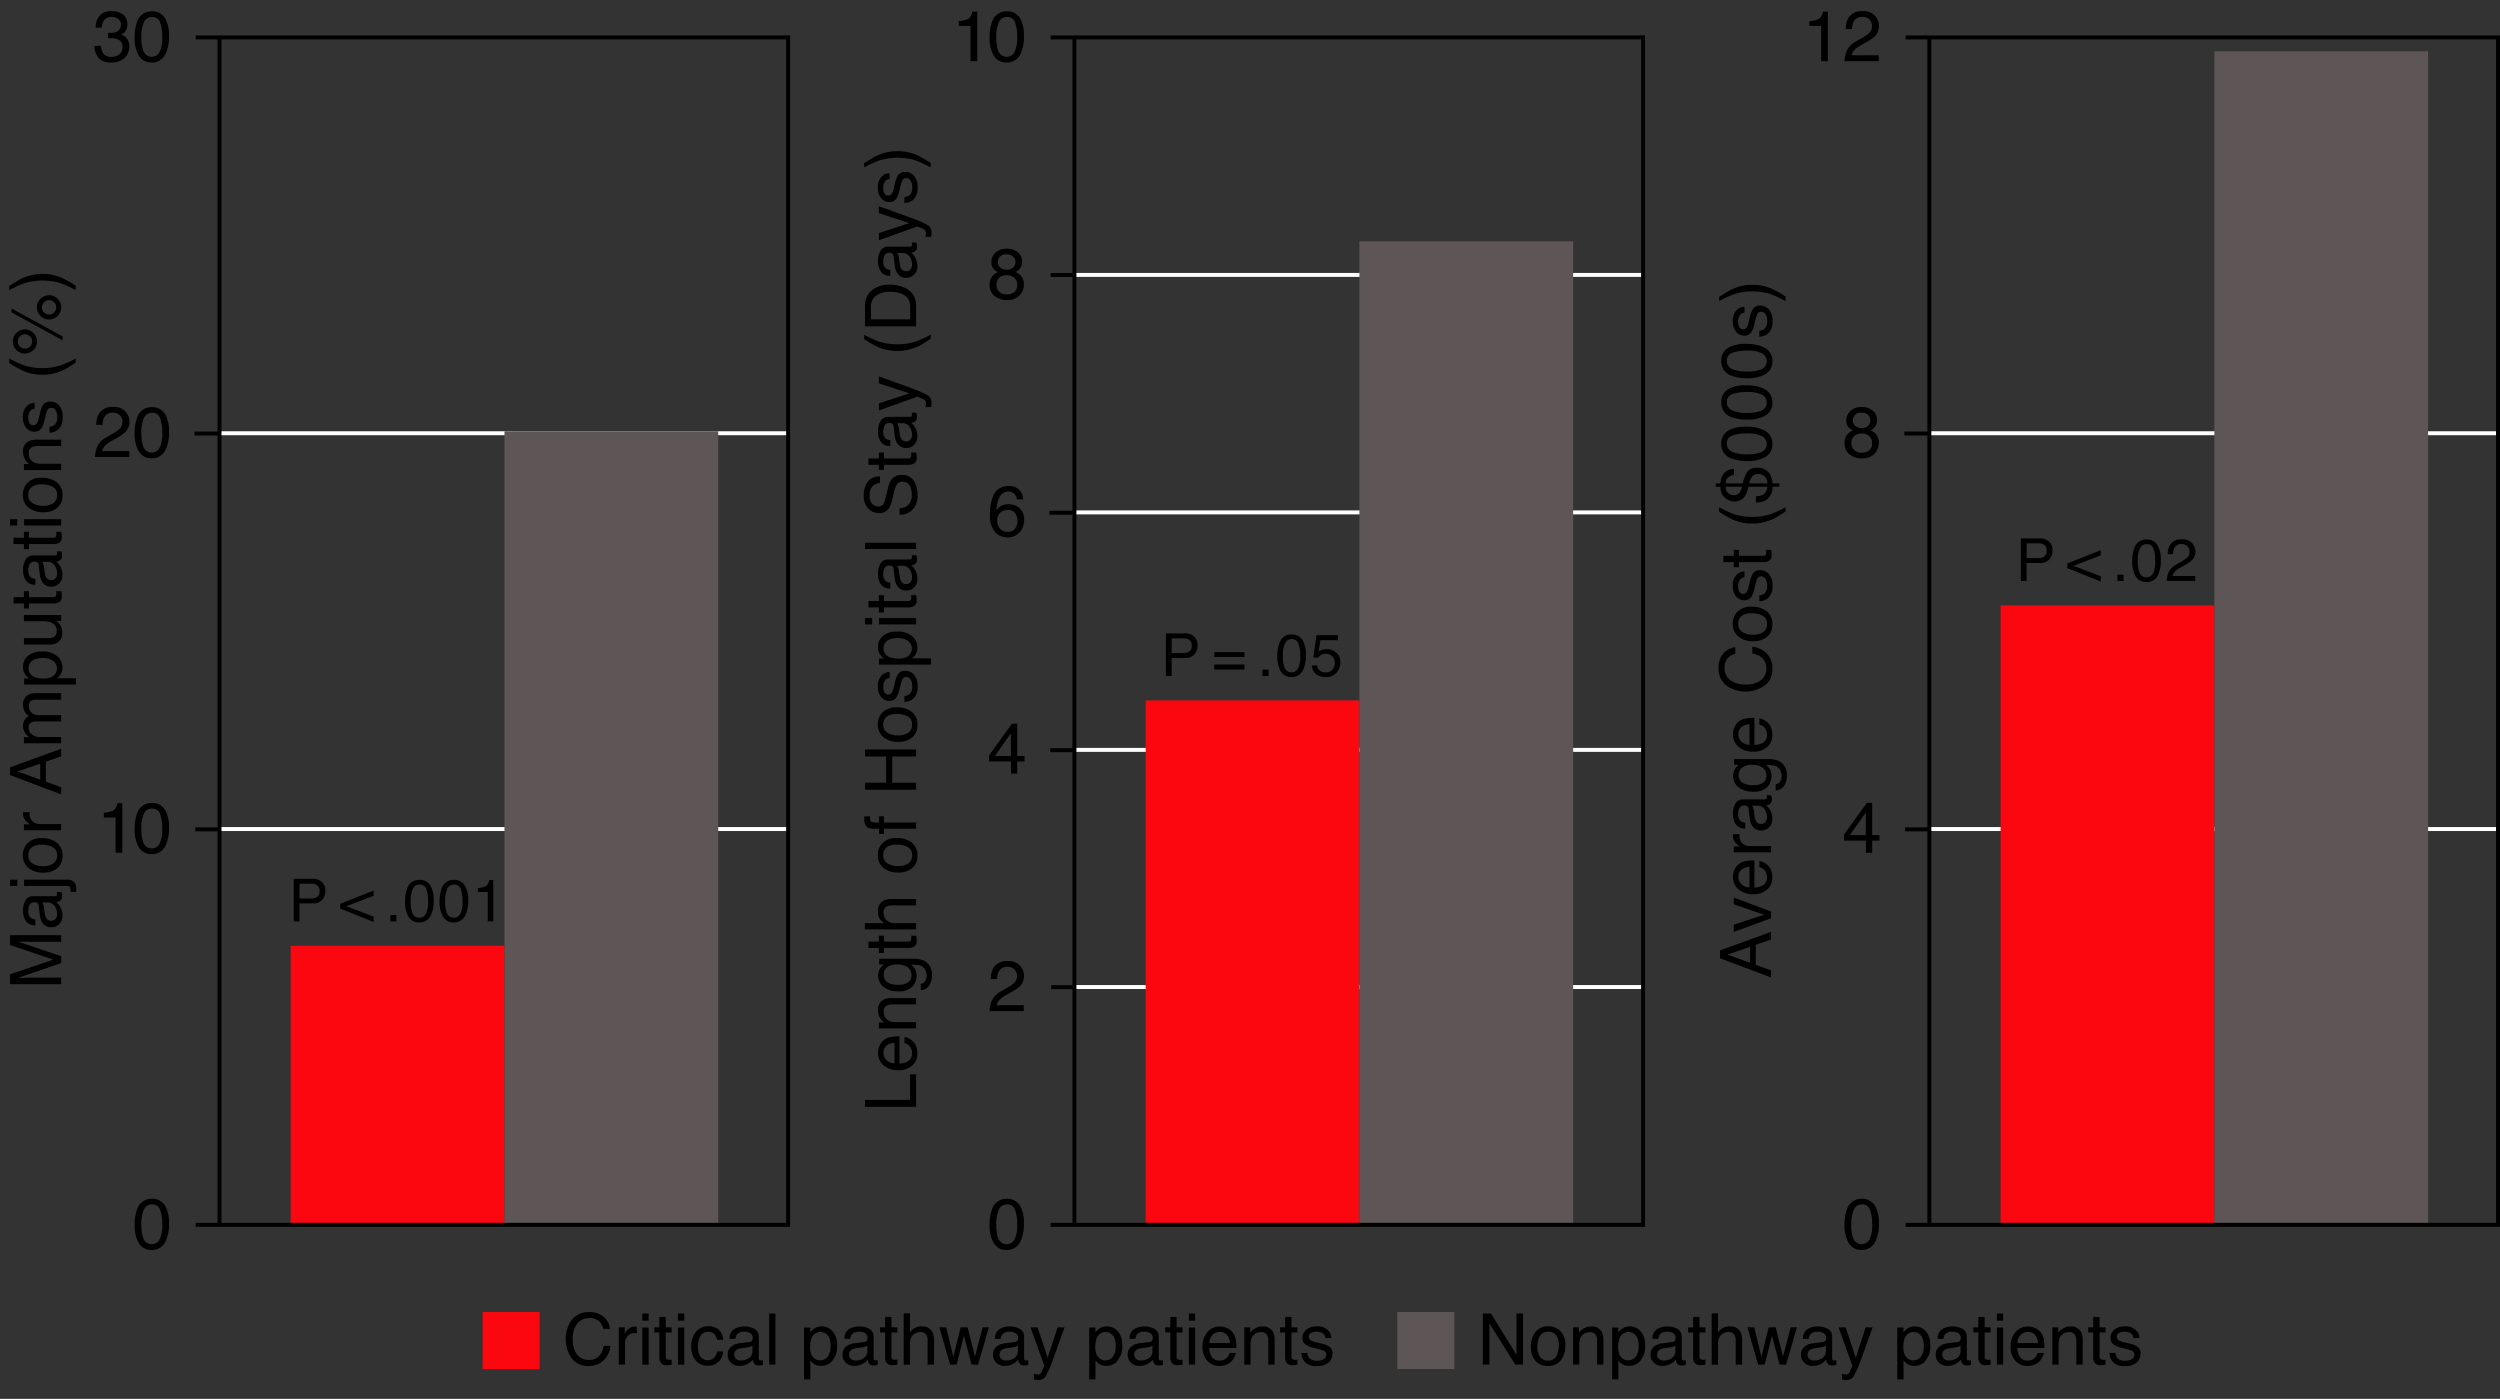 <svg id="Layer_1" data-name="Layer 1" xmlns="http://www.w3.org/2000/svg" viewBox="0 0 315.812 176.713">
  <rect x="0" y="0" width="315.812" height="176.713" fill="#333333" stroke="none"/>
  <defs>
    <style>
      .cls-1, .cls-4 {
        fill: none;
        stroke-width: 0.5px;
      }

      .cls-1 {
        stroke: #fff;
      }

      .cls-2 {
        fill: #fb0710;
      }

      .cls-3 {
        fill: #5e5656;
      }

      .cls-4 {
        stroke: #000;
      }
    </style>
  </defs>
  <title>ZM_Figure-04</title>
  <line class="cls-1" x1="27.717" y1="54.728" x2="99.551" y2="54.728"/>
  <line class="cls-1" x1="27.666" y1="104.728" x2="99.5" y2="104.728"/>
  <line class="cls-1" x1="135.603" y1="34.728" x2="207.437" y2="34.728"/>
  <line class="cls-1" x1="135.717" y1="64.728" x2="207.552" y2="64.728"/>
  <line class="cls-1" x1="135.666" y1="94.728" x2="207.5" y2="94.728"/>
  <line class="cls-1" x1="135.752" y1="124.686" x2="207.586" y2="124.686"/>
  <rect class="cls-2" x="36.728" y="119.478" width="27" height="35"/>
  <rect class="cls-3" x="63.728" y="54.478" width="27" height="100"/>
  <g>
    <path d="M243.044,341.855V340.6l5.458-1.855-5.458-1.844v-1.244H249.5v0.836h-3.81c-0.132,0-.35,0-0.655-0.01s-0.631-.008-0.98-0.008l5.445,1.843v0.866l-5.445,1.861h0.2q0.237,0,.723-0.014t0.714-.014h3.81v0.836h-6.456Z" transform="translate(-241.772 -217.522)"/>
    <path d="M246.652,331.919a0.428,0.428,0,0,0-.229-0.364,0.7,0.7,0,0,0-.3-0.053,0.646,0.646,0,0,0-.589.287,1.532,1.532,0,0,0-.183.822,1.041,1.041,0,0,0,.335.877,1.121,1.121,0,0,0,.552.188v0.738a1.366,1.366,0,0,1-1.214-.563,2.312,2.312,0,0,1-.341-1.258,2.559,2.559,0,0,1,.316-1.348,1.075,1.075,0,0,1,.984-0.514h2.711a0.343,0.343,0,0,0,.2-0.051,0.243,0.243,0,0,0,.075-0.213,1.1,1.1,0,0,0-.007-0.119c0-.043-0.011-0.09-0.02-0.141h0.584a2.2,2.2,0,0,1,.066.281,2.055,2.055,0,0,1,.013.264,0.65,0.65,0,0,1-.29.594,1.135,1.135,0,0,1-.435.137,2.008,2.008,0,0,1,.549.693,2.153,2.153,0,0,1,.233,1,1.485,1.485,0,0,1-.4,1.07,1.319,1.319,0,0,1-.994.415,1.278,1.278,0,0,1-1.014-.409,1.942,1.942,0,0,1-.443-1.072Zm2.137,1.665a0.928,0.928,0,0,0,.2-0.593,1.81,1.81,0,0,0-.193-0.809,1.087,1.087,0,0,0-1.049-.659h-0.636a1.335,1.335,0,0,1,.154.373,3.038,3.038,0,0,1,.088.447l0.062,0.479a1.842,1.842,0,0,0,.18.646,0.7,0.7,0,0,0,.658.367A0.647,0.647,0,0,0,248.789,333.584Z" transform="translate(-241.772 -217.522)"/>
    <path d="M243.958,328.645v0.791h-0.914v-0.791h0.914Zm6.732,1.539a1.591,1.591,0,0,0-.094-0.641,0.662,0.662,0,0,0-.481-0.107h-5.3v-0.791H250.2a1.419,1.419,0,0,1,.769.168,1.153,1.153,0,0,1,.431,1.05c0,0.038,0,.079,0,0.12s-0.009.109-.018,0.2h-0.686Z" transform="translate(-241.772 -217.522)"/>
    <path d="M245.263,324.026a2.374,2.374,0,0,1,1.783-.624,3.074,3.074,0,0,1,1.879.55,1.984,1.984,0,0,1,.742,1.706,1.919,1.919,0,0,1-.656,1.531,2.6,2.6,0,0,1-1.763.568,2.817,2.817,0,0,1-1.888-.6,2,2,0,0,1-.7-1.606A2.109,2.109,0,0,1,245.263,324.026Zm3.128,0.491a2.977,2.977,0,0,0-1.323-.289,2.371,2.371,0,0,0-1.071.209,1.172,1.172,0,0,0-.649,1.139,1.121,1.121,0,0,0,.553,1.043,2.588,2.588,0,0,0,1.334.325,2.25,2.25,0,0,0,1.251-.325,1.146,1.146,0,0,0,.5-1.035A1.077,1.077,0,0,0,248.391,324.518Z" transform="translate(-241.772 -217.522)"/>
    <path d="M244.793,322.409v-0.751h0.813a1.819,1.819,0,0,1-.578-0.453,1.176,1.176,0,0,1-.34-0.83c0-.016,0-0.04,0-0.075s0.009-.095.018-0.181h0.835a1.155,1.155,0,0,0-.018.131q0,0.059,0,.129a1.128,1.128,0,0,0,.384.918,1.339,1.339,0,0,0,.886.321H249.5v0.791h-4.707Z" transform="translate(-241.772 -217.522)"/>
    <path d="M243.044,315.437v-0.987l6.456-2.343v0.958l-1.934.674v2.533l1.934,0.7v0.9Zm3.81-1.45L244,314.98l2.852,1.033v-2.027Z" transform="translate(-241.772 -217.522)"/>
    <path d="M244.793,311.423v-0.782h0.668a2.629,2.629,0,0,1-.505-0.51,1.533,1.533,0,0,1-.268-0.888,1.4,1.4,0,0,1,.277-0.905,1.447,1.447,0,0,1,.466-0.352,1.721,1.721,0,0,1-.561-0.619,1.739,1.739,0,0,1-.182-0.8,1.308,1.308,0,0,1,.686-1.292,2.241,2.241,0,0,1,.993-0.185H249.5v0.822h-3.27a0.762,0.762,0,0,0-.646.235,0.93,0.93,0,0,0-.176.573,1.137,1.137,0,0,0,.312.8,1.368,1.368,0,0,0,1.042.337H249.5v0.8h-3.072a1.6,1.6,0,0,0-.7.114,0.7,0.7,0,0,0-.33.672,1.16,1.16,0,0,0,.347.815,1.7,1.7,0,0,0,1.257.367h2.5v0.791h-4.707Z" transform="translate(-241.772 -217.522)"/>
    <path d="M244.815,303.992v-0.773h0.624a1.924,1.924,0,0,1-.5-0.52,1.676,1.676,0,0,1-.264-0.943,1.776,1.776,0,0,1,.613-1.361,2.509,2.509,0,0,1,1.751-.56,2.684,2.684,0,0,1,2.2.807,1.829,1.829,0,0,1,.417,1.191,1.621,1.621,0,0,1-.233.9,2.058,2.058,0,0,1-.453.472h2.4v0.791h-6.561Zm3.689-2.976a2.2,2.2,0,0,0-1.387-.368,2.578,2.578,0,0,0-.967.163,1.2,1.2,0,0,0,.044,2.258,3.244,3.244,0,0,0,1.116.163,2.357,2.357,0,0,0,.927-0.163A1.2,1.2,0,0,0,248.5,301.016Z" transform="translate(-241.772 -217.522)"/>
    <path d="M244.793,298.129h3.125a1.347,1.347,0,0,0,.589-0.111,0.772,0.772,0,0,0,.422-0.766,1.083,1.083,0,0,0-.738-1.1A3,3,0,0,0,247.1,296h-2.312v-0.791H249.5v0.747l-0.694-.009a1.59,1.59,0,0,1,.453.375,1.63,1.63,0,0,1,.369,1.078,1.384,1.384,0,0,1-.672,1.346,2.034,2.034,0,0,1-.962.194h-3.2v-0.809Z" transform="translate(-241.772 -217.522)"/>
    <path d="M243.479,293.757v-0.8h1.314v-0.751h0.646v0.751h3.072a0.332,0.332,0,0,0,.33-0.167,0.71,0.71,0,0,0,.048-0.308q0-.057,0-0.123t-0.015-.154H249.5a1.769,1.769,0,0,1,.057.284,2.691,2.691,0,0,1,.018.318,0.857,0.857,0,0,1-.284.751,1.258,1.258,0,0,1-.736.2h-3.116v0.637h-0.646v-0.637h-1.314Z" transform="translate(-241.772 -217.522)"/>
    <path d="M246.652,288.892a0.43,0.43,0,0,0-.229-0.365,0.7,0.7,0,0,0-.3-0.053,0.646,0.646,0,0,0-.589.287,1.535,1.535,0,0,0-.183.822,1.042,1.042,0,0,0,.335.877,1.116,1.116,0,0,0,.552.188v0.738a1.366,1.366,0,0,1-1.214-.564,2.31,2.31,0,0,1-.341-1.257,2.556,2.556,0,0,1,.316-1.348,1.074,1.074,0,0,1,.984-0.514h2.711a0.343,0.343,0,0,0,.2-0.051,0.243,0.243,0,0,0,.075-0.213,1.075,1.075,0,0,0-.007-0.119c0-.044-0.011-0.091-0.02-0.141h0.584a2.2,2.2,0,0,1,.066.281,2.055,2.055,0,0,1,.013.264,0.651,0.651,0,0,1-.29.593,1.119,1.119,0,0,1-.435.136,2.013,2.013,0,0,1,.549.694,2.148,2.148,0,0,1,.233,1,1.485,1.485,0,0,1-.4,1.07,1.319,1.319,0,0,1-.994.415,1.281,1.281,0,0,1-1.014-.409,1.948,1.948,0,0,1-.443-1.072Zm2.137,1.666a0.931,0.931,0,0,0,.2-0.593,1.81,1.81,0,0,0-.193-0.809,1.087,1.087,0,0,0-1.049-.659h-0.636a1.337,1.337,0,0,1,.154.373,3.044,3.044,0,0,1,.088.448l0.062,0.478a1.842,1.842,0,0,0,.18.646,0.7,0.7,0,0,0,.658.367A0.649,0.649,0,0,0,248.789,290.558Z" transform="translate(-241.772 -217.522)"/>
    <path d="M243.479,286.251v-0.8h1.314V284.7h0.646v0.751h3.072a0.332,0.332,0,0,0,.33-0.167,0.71,0.71,0,0,0,.048-0.308q0-.057,0-0.123t-0.015-.154H249.5a1.769,1.769,0,0,1,.057.284,2.691,2.691,0,0,1,.018.318,0.857,0.857,0,0,1-.284.751,1.258,1.258,0,0,1-.736.2h-3.116v0.637h-0.646v-0.637h-1.314Z" transform="translate(-241.772 -217.522)"/>
    <path d="M243.044,283.909v-0.8h0.9v0.8h-0.9Zm1.771,0v-0.8H249.5v0.8h-4.685Z" transform="translate(-241.772 -217.522)"/>
    <path d="M245.263,278.5a2.374,2.374,0,0,1,1.783-.624,3.07,3.07,0,0,1,1.879.55,1.984,1.984,0,0,1,.742,1.706,1.921,1.921,0,0,1-.656,1.532,2.6,2.6,0,0,1-1.763.567,2.817,2.817,0,0,1-1.888-.6,2,2,0,0,1-.7-1.606A2.11,2.11,0,0,1,245.263,278.5Zm3.128,0.491a2.984,2.984,0,0,0-1.323-.289,2.377,2.377,0,0,0-1.071.208,1.172,1.172,0,0,0-.649,1.139,1.12,1.12,0,0,0,.553,1.043,2.583,2.583,0,0,0,1.334.326,2.246,2.246,0,0,0,1.251-.326,1.145,1.145,0,0,0,.5-1.035A1.076,1.076,0,0,0,248.391,278.99Z" transform="translate(-241.772 -217.522)"/>
    <path d="M244.793,276.9v-0.751h0.668a2.108,2.108,0,0,1-.593-0.708,1.887,1.887,0,0,1-.18-0.831,1.369,1.369,0,0,1,.7-1.354,2.481,2.481,0,0,1,1.094-.193H249.5v0.8h-2.966a1.606,1.606,0,0,0-.694.127,0.773,0.773,0,0,0-.439.765,1.557,1.557,0,0,0,.057.461,1.188,1.188,0,0,0,.387.571,1.159,1.159,0,0,0,.481.257,3.2,3.2,0,0,0,.709.06H249.5V276.9h-4.707Z" transform="translate(-241.772 -217.522)"/>
    <path d="M248.023,271.428a1.137,1.137,0,0,0,.606-0.2,1.283,1.283,0,0,0,.382-1.059,1.594,1.594,0,0,0-.191-0.79,0.634,0.634,0,0,0-.591-0.341,0.5,0.5,0,0,0-.461.272,3.272,3.272,0,0,0-.224.688l-0.158.638a3.142,3.142,0,0,1-.334.9,1,1,0,0,1-.888.518,1.348,1.348,0,0,1-1.081-.488,1.962,1.962,0,0,1-.413-1.312,1.833,1.833,0,0,1,.624-1.554,1.344,1.344,0,0,1,.853-0.29v0.747a0.9,0.9,0,0,0-.485.193,1.257,1.257,0,0,0-.31.967,1.18,1.18,0,0,0,.171.695,0.53,0.53,0,0,0,.451.236,0.554,0.554,0,0,0,.491-0.311,1.891,1.891,0,0,0,.193-0.528l0.127-.533a4.172,4.172,0,0,1,.4-1.164,1.059,1.059,0,0,1,.954-0.461,1.445,1.445,0,0,1,1.085.483,2.071,2.071,0,0,1,.457,1.47,1.989,1.989,0,0,1-.477,1.506,1.789,1.789,0,0,1-1.18.474v-0.76Z" transform="translate(-241.772 -217.522)"/>
    <path d="M242.939,262.815a15.345,15.345,0,0,0,1.973.9,7.933,7.933,0,0,0,4.553-.044,14.065,14.065,0,0,0,1.872-.866v0.532q-1,.642-1.279.8a5.94,5.94,0,0,1-.751.334,6.177,6.177,0,0,1-1.389.343,5.823,5.823,0,0,1-.729.048,6.161,6.161,0,0,1-2.316-.409,13.329,13.329,0,0,1-1.934-1.081v-0.549Z" transform="translate(-241.772 -217.522)"/>
    <path d="M243.233,256.983v-0.49l6.434,3.52v0.49Zm0.613,2.593a1.527,1.527,0,1,1-.451,1.085A1.48,1.48,0,0,1,243.847,259.576Zm1.723,0.442a0.908,0.908,0,1,0,.266.644A0.873,0.873,0,0,0,245.569,260.018Zm1.316-4.753a1.532,1.532,0,1,1-.449,1.081A1.477,1.477,0,0,1,246.886,255.265Zm1.724,0.441a0.905,0.905,0,1,0,.267.64A0.876,0.876,0,0,0,248.609,255.707Z" transform="translate(-241.772 -217.522)"/>
    <path d="M251.337,254.167a15.514,15.514,0,0,0-1.986-.9,7.94,7.94,0,0,0-4.54.048,14.065,14.065,0,0,0-1.872.866v-0.532q1.081-.677,1.333-0.82a5.257,5.257,0,0,1,.7-0.31,5.628,5.628,0,0,1,1.085-.3,6.234,6.234,0,0,1,1.033-.09,6.136,6.136,0,0,1,2.32.413,12.744,12.744,0,0,1,1.929,1.077v0.549Z" transform="translate(-241.772 -217.522)"/>
  </g>
  <g>
    <path d="M254.208,224.809a2.274,2.274,0,0,1-.5-1.492h0.826a2.049,2.049,0,0,0,.229.888,1.2,1.2,0,0,0,1.112.5,1.458,1.458,0,0,0,1-.334,1.1,1.1,0,0,0,.378-0.861,1,1,0,0,0-.4-0.91,2.014,2.014,0,0,0-1.105-.259l-0.16,0-0.165.006v-0.7q0.123,0.013.207,0.018t0.18,0a1.651,1.651,0,0,0,.729-0.141,0.894,0.894,0,0,0,.5-0.879,0.858,0.858,0,0,0-.334-0.725,1.246,1.246,0,0,0-.778-0.255,1.153,1.153,0,0,0-1.094.527,1.828,1.828,0,0,0-.189.826h-0.782a2.374,2.374,0,0,1,.281-1.2,1.773,1.773,0,0,1,1.7-.879,2.3,2.3,0,0,1,1.49.429,1.505,1.505,0,0,1,.527,1.241,1.385,1.385,0,0,1-.312.94,1.311,1.311,0,0,1-.5.352,1.363,1.363,0,0,1,.775.525,1.587,1.587,0,0,1,.279.951,1.939,1.939,0,0,1-.593,1.468,2.34,2.34,0,0,1-1.683.567A1.978,1.978,0,0,1,254.208,224.809Z" transform="translate(-241.772 -217.522)"/>
    <path d="M262.7,219.963a4.5,4.5,0,0,1,.422,2.131,5.132,5.132,0,0,1-.382,2.123,1.872,1.872,0,0,1-1.811,1.2,1.813,1.813,0,0,1-1.687-.984,4.507,4.507,0,0,1-.461-2.206,5.451,5.451,0,0,1,.277-1.841,1.9,1.9,0,0,1,1.876-1.433A1.859,1.859,0,0,1,262.7,219.963Zm-0.8,4.192a3.939,3.939,0,0,0,.365-2.03,5,5,0,0,0-.264-1.764,1,1,0,0,0-1.025-.692,1.072,1.072,0,0,0-1.023.657,4.526,4.526,0,0,0-.324,1.936,4.739,4.739,0,0,0,.207,1.547A1.125,1.125,0,0,0,261.9,224.156Z" transform="translate(-241.772 -217.522)"/>
    <path d="M254.106,273.835a2.722,2.722,0,0,1,1.141-1.094l0.844-.488a3.95,3.95,0,0,0,.8-0.563,1.232,1.232,0,0,0,.031-1.71,1.2,1.2,0,0,0-.879-0.324,1.148,1.148,0,0,0-1.125.617,2.213,2.213,0,0,0-.185.917h-0.8a2.825,2.825,0,0,1,.3-1.34,1.9,1.9,0,0,1,1.815-.914,1.867,1.867,0,0,1,2.079,1.885,1.768,1.768,0,0,1-.532,1.292,5.206,5.206,0,0,1-1.1.756l-0.6.334a3.9,3.9,0,0,0-.677.453,1.649,1.649,0,0,0-.554.848h3.437v0.747h-4.32A3.67,3.67,0,0,1,254.106,273.835Z" transform="translate(-241.772 -217.522)"/>
    <path d="M262.7,269.963a4.5,4.5,0,0,1,.422,2.131,5.132,5.132,0,0,1-.382,2.123,1.872,1.872,0,0,1-1.811,1.2,1.813,1.813,0,0,1-1.687-.984,4.507,4.507,0,0,1-.461-2.206,5.451,5.451,0,0,1,.277-1.841,1.9,1.9,0,0,1,1.876-1.433A1.859,1.859,0,0,1,262.7,269.963Zm-0.8,4.192a3.939,3.939,0,0,0,.365-2.03,5,5,0,0,0-.264-1.764,1,1,0,0,0-1.025-.692,1.072,1.072,0,0,0-1.023.657,4.526,4.526,0,0,0-.324,1.936,4.739,4.739,0,0,0,.207,1.547A1.125,1.125,0,0,0,261.9,274.156Z" transform="translate(-241.772 -217.522)"/>
    <path d="M254.891,320.794v-0.606a3.212,3.212,0,0,0,1.2-.279,1.373,1.373,0,0,0,.505-0.925h0.624v6.267h-0.844v-4.456h-1.481Z" transform="translate(-241.772 -217.522)"/>
    <path d="M262.7,319.963a4.507,4.507,0,0,1,.422,2.132,5.127,5.127,0,0,1-.382,2.122,1.871,1.871,0,0,1-1.811,1.205,1.813,1.813,0,0,1-1.687-.984,4.509,4.509,0,0,1-.461-2.207,5.452,5.452,0,0,1,.277-1.841,1.9,1.9,0,0,1,1.876-1.433A1.861,1.861,0,0,1,262.7,319.963Zm-0.8,4.193a3.941,3.941,0,0,0,.365-2.031,5,5,0,0,0-.264-1.764,1,1,0,0,0-1.025-.692,1.071,1.071,0,0,0-1.023.657,4.525,4.525,0,0,0-.324,1.936,4.739,4.739,0,0,0,.207,1.547A1.125,1.125,0,0,0,261.9,324.156Z" transform="translate(-241.772 -217.522)"/>
    <path d="M262.7,369.963a4.507,4.507,0,0,1,.422,2.132,5.127,5.127,0,0,1-.382,2.122,1.871,1.871,0,0,1-1.811,1.205,1.813,1.813,0,0,1-1.687-.984,4.509,4.509,0,0,1-.461-2.207,5.452,5.452,0,0,1,.277-1.841,1.9,1.9,0,0,1,1.876-1.433A1.861,1.861,0,0,1,262.7,369.963Zm-0.8,4.193a3.941,3.941,0,0,0,.365-2.031,5,5,0,0,0-.264-1.764,1,1,0,0,0-1.025-.692,1.071,1.071,0,0,0-1.023.657,4.525,4.525,0,0,0-.324,1.936,4.739,4.739,0,0,0,.207,1.547A1.125,1.125,0,0,0,261.9,374.156Z" transform="translate(-241.772 -217.522)"/>
  </g>
  <line class="cls-4" x1="27.728" y1="4.645" x2="27.728" y2="154.728"/>
  <line class="cls-4" x1="24.666" y1="104.77" x2="27.666" y2="104.77"/>
  <line class="cls-4" x1="24.575" y1="54.769" x2="27.575" y2="54.769"/>
  <g>
    <path class="cls-2" d="M302.739,390.465v-7.2h7.2v7.2h-7.2Z" transform="translate(-241.772 -217.522)"/>
    <path d="M318.086,383.921a2.292,2.292,0,0,1,.743,1.468h-0.853a1.624,1.624,0,0,0-1.761-1.354,1.9,1.9,0,0,0-1.513.671,3.1,3.1,0,0,0-.576,2.056,3.028,3.028,0,0,0,.52,1.841,1.8,1.8,0,0,0,1.552.706,1.63,1.63,0,0,0,1.446-.742,2.85,2.85,0,0,0,.393-1.029h0.853a2.927,2.927,0,0,1-.747,1.71,2.644,2.644,0,0,1-2.05.831,2.688,2.688,0,0,1-1.868-.682,4.232,4.232,0,0,1-.248-5.128,2.715,2.715,0,0,1,2.228-.993A2.6,2.6,0,0,1,318.086,383.921Z" transform="translate(-241.772 -217.522)"/>
    <path d="M319.937,385.2h0.751v0.813a1.8,1.8,0,0,1,.453-0.578,1.176,1.176,0,0,1,.831-0.341l0.075,0,0.18,0.018v0.835a1.17,1.17,0,0,0-.13-0.018c-0.039,0-.083,0-0.129,0a1.13,1.13,0,0,0-.918.384,1.344,1.344,0,0,0-.321.886v2.707h-0.791V385.2Z" transform="translate(-241.772 -217.522)"/>
    <path d="M322.912,383.451h0.8v0.9h-0.8v-0.9Zm0,1.771h0.8v4.685h-0.8v-4.685Z" transform="translate(-241.772 -217.522)"/>
    <path d="M325.069,383.886h0.8V385.2h0.751v0.646h-0.751v3.072a0.332,0.332,0,0,0,.167.329,0.711,0.711,0,0,0,.308.048c0.038,0,.079,0,0.123,0a1.49,1.49,0,0,0,.154-0.016v0.629a1.768,1.768,0,0,1-.284.057,2.691,2.691,0,0,1-.318.018,0.857,0.857,0,0,1-.751-0.283,1.257,1.257,0,0,1-.2-0.736v-3.115h-0.637V385.2h0.637v-1.313Z" transform="translate(-241.772 -217.522)"/>
    <path d="M327.412,383.451h0.8v0.9h-0.8v-0.9Zm0,1.771h0.8v4.685h-0.8v-4.685Z" transform="translate(-241.772 -217.522)"/>
    <path d="M332.521,385.45a1.855,1.855,0,0,1,.6,1.331h-0.769a1.424,1.424,0,0,0-.321-0.723,1.015,1.015,0,0,0-.8-0.287,1.11,1.11,0,0,0-1.081.737,2.922,2.922,0,0,0-.211,1.181,2.222,2.222,0,0,0,.3,1.189,1.16,1.16,0,0,0,1.72.183,1.648,1.648,0,0,0,.4-0.821h0.769a1.861,1.861,0,0,1-2.008,1.8,1.8,1.8,0,0,1-1.472-.675,2.583,2.583,0,0,1-.549-1.686,2.838,2.838,0,0,1,.6-1.929,1.946,1.946,0,0,1,1.534-.69A2.054,2.054,0,0,1,332.521,385.45Z" transform="translate(-241.772 -217.522)"/>
    <path d="M336.434,387.058a0.431,0.431,0,0,0,.365-0.228,0.7,0.7,0,0,0,.053-0.3,0.646,0.646,0,0,0-.287-0.589,1.535,1.535,0,0,0-.822-0.183,1.041,1.041,0,0,0-.877.335,1.114,1.114,0,0,0-.188.552h-0.738a1.365,1.365,0,0,1,.564-1.214,2.31,2.31,0,0,1,1.257-.341,2.556,2.556,0,0,1,1.348.316,1.074,1.074,0,0,1,.514.984V389.1a0.345,0.345,0,0,0,.051.2,0.243,0.243,0,0,0,.213.074,1.075,1.075,0,0,0,.119-0.007c0.044,0,.091-0.011.141-0.02v0.584a2.223,2.223,0,0,1-.281.066,2.04,2.04,0,0,1-.264.014,0.653,0.653,0,0,1-.593-0.29,1.122,1.122,0,0,1-.136-0.436,2.013,2.013,0,0,1-.694.55,2.159,2.159,0,0,1-1,.232,1.487,1.487,0,0,1-1.07-.4,1.319,1.319,0,0,1-.415-0.994,1.28,1.28,0,0,1,.409-1.014,1.944,1.944,0,0,1,1.072-.443Zm-1.666,2.137a0.929,0.929,0,0,0,.593.2,1.8,1.8,0,0,0,.809-0.193,1.087,1.087,0,0,0,.659-1.049v-0.636a1.383,1.383,0,0,1-.373.154,3.177,3.177,0,0,1-.448.088l-0.478.062a1.843,1.843,0,0,0-.646.18,0.7,0.7,0,0,0-.367.657A0.647,0.647,0,0,0,334.768,389.194Z" transform="translate(-241.772 -217.522)"/>
    <path d="M338.938,383.451h0.791v6.455h-0.791v-6.455Z" transform="translate(-241.772 -217.522)"/>
    <path d="M343.351,385.222h0.773v0.624a1.922,1.922,0,0,1,.52-0.5,1.676,1.676,0,0,1,.943-0.264,1.776,1.776,0,0,1,1.361.612,2.509,2.509,0,0,1,.56,1.751,2.683,2.683,0,0,1-.807,2.2,1.829,1.829,0,0,1-1.191.418,1.629,1.629,0,0,1-.9-0.232,2.062,2.062,0,0,1-.472-0.453v2.4h-0.791v-6.562Zm2.976,3.689a2.2,2.2,0,0,0,.368-1.387,2.578,2.578,0,0,0-.163-0.967,1.2,1.2,0,0,0-2.258.044,3.244,3.244,0,0,0-.163,1.116,2.351,2.351,0,0,0,.163.927A1.2,1.2,0,0,0,346.327,388.911Z" transform="translate(-241.772 -217.522)"/>
    <path d="M350.944,387.058a0.431,0.431,0,0,0,.365-0.228,0.7,0.7,0,0,0,.053-0.3,0.646,0.646,0,0,0-.287-0.589,1.535,1.535,0,0,0-.822-0.183,1.041,1.041,0,0,0-.877.335,1.114,1.114,0,0,0-.188.552h-0.738a1.365,1.365,0,0,1,.564-1.214,2.31,2.31,0,0,1,1.257-.341,2.556,2.556,0,0,1,1.348.316,1.074,1.074,0,0,1,.514.984V389.1a0.345,0.345,0,0,0,.051.2,0.243,0.243,0,0,0,.213.074,1.075,1.075,0,0,0,.119-0.007c0.044,0,.091-0.011.141-0.02v0.584a2.223,2.223,0,0,1-.281.066,2.04,2.04,0,0,1-.264.014,0.653,0.653,0,0,1-.593-0.29,1.122,1.122,0,0,1-.136-0.436,2.013,2.013,0,0,1-.694.55,2.159,2.159,0,0,1-1,.232,1.487,1.487,0,0,1-1.07-.4,1.319,1.319,0,0,1-.415-0.994,1.28,1.28,0,0,1,.409-1.014,1.944,1.944,0,0,1,1.072-.443Zm-1.666,2.137a0.929,0.929,0,0,0,.593.2,1.8,1.8,0,0,0,.809-0.193,1.087,1.087,0,0,0,.659-1.049v-0.636a1.383,1.383,0,0,1-.373.154,3.177,3.177,0,0,1-.448.088l-0.478.062a1.843,1.843,0,0,0-.646.18,0.7,0.7,0,0,0-.367.657A0.647,0.647,0,0,0,349.279,389.194Z" transform="translate(-241.772 -217.522)"/>
    <path d="M353.585,383.886h0.8V385.2h0.751v0.646h-0.751v3.072a0.332,0.332,0,0,0,.167.329,0.711,0.711,0,0,0,.308.048c0.038,0,.079,0,0.123,0a1.49,1.49,0,0,0,.154-0.016v0.629a1.768,1.768,0,0,1-.284.057,2.691,2.691,0,0,1-.318.018,0.857,0.857,0,0,1-.751-0.283,1.257,1.257,0,0,1-.2-0.736v-3.115h-0.637V385.2h0.637v-1.313Z" transform="translate(-241.772 -217.522)"/>
    <path d="M355.928,383.429h0.791v2.408a2.284,2.284,0,0,1,.505-0.5,1.7,1.7,0,0,1,.954-0.25,1.41,1.41,0,0,1,1.389.716,2.443,2.443,0,0,1,.2,1.085v3.02h-0.813v-2.967a1.66,1.66,0,0,0-.132-0.76,0.842,0.842,0,0,0-.809-0.387,1.351,1.351,0,0,0-.892.338,1.63,1.63,0,0,0-.4,1.279v2.5h-0.791v-6.478Z" transform="translate(-241.772 -217.522)"/>
    <path d="M361.3,385.2l0.905,3.709,0.918-3.709h0.888l0.923,3.688L365.9,385.2h0.791l-1.367,4.707H364.5l-0.958-3.643-0.928,3.643h-0.821l-1.358-4.707H361.3Z" transform="translate(-241.772 -217.522)"/>
    <path d="M369.955,387.058a0.431,0.431,0,0,0,.365-0.228,0.7,0.7,0,0,0,.053-0.3,0.646,0.646,0,0,0-.287-0.589,1.535,1.535,0,0,0-.822-0.183,1.041,1.041,0,0,0-.877.335,1.114,1.114,0,0,0-.188.552h-0.738a1.365,1.365,0,0,1,.564-1.214,2.31,2.31,0,0,1,1.257-.341,2.556,2.556,0,0,1,1.348.316,1.074,1.074,0,0,1,.514.984V389.1a0.345,0.345,0,0,0,.051.2,0.243,0.243,0,0,0,.213.074,1.075,1.075,0,0,0,.119-0.007c0.044,0,.091-0.011.141-0.02v0.584a2.223,2.223,0,0,1-.281.066,2.04,2.04,0,0,1-.264.014,0.653,0.653,0,0,1-.593-0.29,1.122,1.122,0,0,1-.136-0.436,2.013,2.013,0,0,1-.694.55,2.159,2.159,0,0,1-1,.232,1.487,1.487,0,0,1-1.07-.4,1.319,1.319,0,0,1-.415-0.994,1.28,1.28,0,0,1,.409-1.014,1.944,1.944,0,0,1,1.072-.443Zm-1.666,2.137a0.929,0.929,0,0,0,.593.2,1.8,1.8,0,0,0,.809-0.193,1.087,1.087,0,0,0,.659-1.049v-0.636a1.383,1.383,0,0,1-.373.154,3.177,3.177,0,0,1-.448.088l-0.478.062a1.843,1.843,0,0,0-.646.18,0.7,0.7,0,0,0-.367.657A0.647,0.647,0,0,0,368.29,389.194Z" transform="translate(-241.772 -217.522)"/>
    <path d="M375.38,385.2h0.874q-0.167.454-.742,2.066-0.431,1.214-.721,1.979a13.4,13.4,0,0,1-.966,2.2,1.1,1.1,0,0,1-.966.4,1.877,1.877,0,0,1-.257-0.014,2.046,2.046,0,0,1-.222-0.049v-0.721a2.511,2.511,0,0,0,.3.07,1.039,1.039,0,0,0,.162.014,0.573,0.573,0,0,0,.323-0.072,0.682,0.682,0,0,0,.173-0.178c0.015-.023.067-0.144,0.158-0.359s0.157-.378.2-0.482l-1.74-4.846h0.9l1.261,3.834Z" transform="translate(-241.772 -217.522)"/>
    <path d="M379.373,385.222h0.773v0.624a1.922,1.922,0,0,1,.52-0.5,1.676,1.676,0,0,1,.943-0.264,1.776,1.776,0,0,1,1.361.612,2.509,2.509,0,0,1,.56,1.751,2.683,2.683,0,0,1-.807,2.2,1.829,1.829,0,0,1-1.191.418,1.629,1.629,0,0,1-.9-0.232,2.062,2.062,0,0,1-.472-0.453v2.4h-0.791v-6.562Zm2.976,3.689a2.2,2.2,0,0,0,.368-1.387,2.578,2.578,0,0,0-.163-0.967,1.2,1.2,0,0,0-2.258.044,3.244,3.244,0,0,0-.163,1.116,2.351,2.351,0,0,0,.163.927A1.2,1.2,0,0,0,382.349,388.911Z" transform="translate(-241.772 -217.522)"/>
    <path d="M386.966,387.058a0.431,0.431,0,0,0,.365-0.228,0.7,0.7,0,0,0,.053-0.3,0.646,0.646,0,0,0-.287-0.589,1.535,1.535,0,0,0-.822-0.183,1.041,1.041,0,0,0-.877.335,1.114,1.114,0,0,0-.188.552H384.47a1.365,1.365,0,0,1,.564-1.214,2.31,2.31,0,0,1,1.257-.341,2.556,2.556,0,0,1,1.348.316,1.074,1.074,0,0,1,.514.984V389.1a0.345,0.345,0,0,0,.051.2,0.243,0.243,0,0,0,.213.074,1.075,1.075,0,0,0,.119-0.007c0.044,0,.091-0.011.141-0.02v0.584a2.223,2.223,0,0,1-.281.066,2.04,2.04,0,0,1-.264.014,0.653,0.653,0,0,1-.593-0.29,1.122,1.122,0,0,1-.136-0.436,2.013,2.013,0,0,1-.694.55,2.159,2.159,0,0,1-1,.232,1.487,1.487,0,0,1-1.07-.4,1.319,1.319,0,0,1-.415-0.994,1.28,1.28,0,0,1,.409-1.014,1.944,1.944,0,0,1,1.072-.443Zm-1.666,2.137a0.929,0.929,0,0,0,.593.2,1.8,1.8,0,0,0,.809-0.193,1.087,1.087,0,0,0,.659-1.049v-0.636a1.383,1.383,0,0,1-.373.154,3.177,3.177,0,0,1-.448.088l-0.478.062a1.843,1.843,0,0,0-.646.18,0.7,0.7,0,0,0-.367.657A0.647,0.647,0,0,0,385.3,389.194Z" transform="translate(-241.772 -217.522)"/>
    <path d="M389.607,383.886h0.8V385.2h0.751v0.646h-0.751v3.072a0.332,0.332,0,0,0,.167.329,0.711,0.711,0,0,0,.308.048c0.038,0,.079,0,0.123,0a1.49,1.49,0,0,0,.154-0.016v0.629a1.768,1.768,0,0,1-.284.057,2.691,2.691,0,0,1-.318.018,0.857,0.857,0,0,1-.751-0.283,1.257,1.257,0,0,1-.2-0.736v-3.115H388.97V385.2h0.637v-1.313Z" transform="translate(-241.772 -217.522)"/>
    <path d="M391.95,383.451h0.8v0.9h-0.8v-0.9Zm0,1.771h0.8v4.685h-0.8v-4.685Z" transform="translate(-241.772 -217.522)"/>
    <path d="M396.856,385.329a1.794,1.794,0,0,1,.712.608,2.121,2.121,0,0,1,.314.831,5.434,5.434,0,0,1,.07,1.037h-3.424a2.033,2.033,0,0,0,.336,1.152,1.12,1.12,0,0,0,.972.435,1.251,1.251,0,0,0,.981-0.411,1.409,1.409,0,0,0,.291-0.552h0.777a1.651,1.651,0,0,1-.2.578,2.1,2.1,0,0,1-.388.521,1.823,1.823,0,0,1-.885.475,2.671,2.671,0,0,1-.641.07,1.963,1.963,0,0,1-1.48-.64,2.5,2.5,0,0,1-.607-1.791,2.714,2.714,0,0,1,.611-1.841,2.012,2.012,0,0,1,1.6-.708A2.13,2.13,0,0,1,396.856,385.329Zm0.283,1.849a2.057,2.057,0,0,0-.222-0.822,1.137,1.137,0,0,0-1.077-.571,1.187,1.187,0,0,0-.906.394,1.492,1.492,0,0,0-.388,1h2.593Z" transform="translate(-241.772 -217.522)"/>
    <path d="M398.955,385.2h0.751v0.668a2.119,2.119,0,0,1,.708-0.593,1.885,1.885,0,0,1,.83-0.181,1.37,1.37,0,0,1,1.354.7,2.479,2.479,0,0,1,.193,1.094v3.02h-0.8v-2.967a1.6,1.6,0,0,0-.128-0.693,0.773,0.773,0,0,0-.765-0.439,1.555,1.555,0,0,0-.461.057,1.188,1.188,0,0,0-.571.387,1.156,1.156,0,0,0-.257.481,3.2,3.2,0,0,0-.06.71v2.465h-0.791V385.2Z" transform="translate(-241.772 -217.522)"/>
    <path d="M404.118,383.886h0.8V385.2h0.752v0.646h-0.752v3.072a0.332,0.332,0,0,0,.167.329,0.711,0.711,0,0,0,.308.048c0.038,0,.079,0,0.123,0a1.5,1.5,0,0,0,.154-0.016v0.629a1.764,1.764,0,0,1-.284.057,2.685,2.685,0,0,1-.318.018,0.856,0.856,0,0,1-.751-0.283,1.257,1.257,0,0,1-.2-0.736v-3.115h-0.637V385.2h0.637v-1.313Z" transform="translate(-241.772 -217.522)"/>
    <path d="M406.931,388.43a1.142,1.142,0,0,0,.2.606,1.281,1.281,0,0,0,1.059.382,1.592,1.592,0,0,0,.789-0.19,0.632,0.632,0,0,0,.341-0.591,0.5,0.5,0,0,0-.272-0.462,3.273,3.273,0,0,0-.687-0.224l-0.639-.158a3.142,3.142,0,0,1-.9-0.334,1,1,0,0,1-.518-0.889,1.347,1.347,0,0,1,.487-1.08,1.964,1.964,0,0,1,1.312-.414,1.834,1.834,0,0,1,1.555.625,1.346,1.346,0,0,1,.289.852H409.2a0.89,0.89,0,0,0-.193-0.484,1.253,1.253,0,0,0-.967-0.311,1.178,1.178,0,0,0-.7.171,0.53,0.53,0,0,0-.236.451,0.554,0.554,0,0,0,.311.49,1.853,1.853,0,0,0,.528.192l0.533,0.128a4.209,4.209,0,0,1,1.164.4,1.06,1.06,0,0,1,.461.954,1.444,1.444,0,0,1-.482,1.085,2.073,2.073,0,0,1-1.471.457,1.985,1.985,0,0,1-1.506-.477,1.789,1.789,0,0,1-.474-1.18h0.76Z" transform="translate(-241.772 -217.522)"/>
    <path class="cls-3" d="M418.287,390.465v-7.2h7.2v7.2h-7.2Z" transform="translate(-241.772 -217.522)"/>
    <path d="M429.089,383.451h1.03l3.22,5.216v-5.216h0.834v6.455H433.19l-3.267-5.21v5.21h-0.835v-6.455Z" transform="translate(-241.772 -217.522)"/>
    <path d="M438.893,385.67a2.373,2.373,0,0,1,.624,1.782,3.073,3.073,0,0,1-.55,1.879,1.983,1.983,0,0,1-1.706.742,1.922,1.922,0,0,1-1.532-.656,2.6,2.6,0,0,1-.566-1.763,2.818,2.818,0,0,1,.6-1.889,2,2,0,0,1,1.605-.7A2.108,2.108,0,0,1,438.893,385.67ZM438.4,388.8a2.994,2.994,0,0,0,.289-1.324,2.365,2.365,0,0,0-.209-1.07,1.17,1.17,0,0,0-1.138-.649,1.118,1.118,0,0,0-1.043.553,2.577,2.577,0,0,0-.326,1.334,2.24,2.24,0,0,0,.326,1.251,1.143,1.143,0,0,0,1.034.5A1.076,1.076,0,0,0,438.4,388.8Z" transform="translate(-241.772 -217.522)"/>
    <path d="M440.488,385.2h0.752v0.668a2.107,2.107,0,0,1,.707-0.593,1.885,1.885,0,0,1,.83-0.181,1.37,1.37,0,0,1,1.354.7,2.479,2.479,0,0,1,.193,1.094v3.02h-0.8v-2.967a1.6,1.6,0,0,0-.128-0.693,0.771,0.771,0,0,0-.764-0.439,1.558,1.558,0,0,0-.462.057,1.188,1.188,0,0,0-.571.387,1.156,1.156,0,0,0-.257.481,3.2,3.2,0,0,0-.06.71v2.465h-0.791V385.2Z" transform="translate(-241.772 -217.522)"/>
    <path d="M445.427,385.222H446.2v0.624a1.923,1.923,0,0,1,.521-0.5,1.676,1.676,0,0,1,.942-0.264,1.777,1.777,0,0,1,1.362.612,2.514,2.514,0,0,1,.56,1.751,2.683,2.683,0,0,1-.808,2.2,1.83,1.83,0,0,1-1.191.418,1.631,1.631,0,0,1-.9-0.232,2.062,2.062,0,0,1-.473-0.453v2.4h-0.791v-6.562Zm2.977,3.689a2.2,2.2,0,0,0,.368-1.387,2.588,2.588,0,0,0-.163-0.967,1.2,1.2,0,0,0-2.258.044,3.256,3.256,0,0,0-.163,1.116,2.36,2.36,0,0,0,.163.927A1.2,1.2,0,0,0,448.4,388.911Z" transform="translate(-241.772 -217.522)"/>
    <path d="M453.021,387.058a0.432,0.432,0,0,0,.365-0.228,0.719,0.719,0,0,0,.052-0.3,0.646,0.646,0,0,0-.287-0.589,1.532,1.532,0,0,0-.822-0.183,1.042,1.042,0,0,0-.877.335,1.109,1.109,0,0,0-.188.552h-0.738a1.363,1.363,0,0,1,.564-1.214,2.308,2.308,0,0,1,1.257-.341,2.554,2.554,0,0,1,1.348.316,1.073,1.073,0,0,1,.514.984V389.1a0.345,0.345,0,0,0,.051.2,0.243,0.243,0,0,0,.213.074,1.1,1.1,0,0,0,.119-0.007c0.043,0,.09-0.011.141-0.02v0.584a2.263,2.263,0,0,1-.281.066,2.062,2.062,0,0,1-.264.014,0.652,0.652,0,0,1-.594-0.29,1.138,1.138,0,0,1-.137-0.436,2.018,2.018,0,0,1-.693.55,2.164,2.164,0,0,1-1,.232,1.487,1.487,0,0,1-1.07-.4,1.319,1.319,0,0,1-.415-0.994,1.277,1.277,0,0,1,.409-1.014,1.938,1.938,0,0,1,1.072-.443Zm-1.665,2.137a0.926,0.926,0,0,0,.593.2,1.8,1.8,0,0,0,.809-0.193,1.087,1.087,0,0,0,.659-1.049v-0.636a1.38,1.38,0,0,1-.373.154,3.143,3.143,0,0,1-.447.088l-0.478.062a1.843,1.843,0,0,0-.646.18,0.7,0.7,0,0,0-.367.657A0.645,0.645,0,0,0,451.356,389.194Z" transform="translate(-241.772 -217.522)"/>
    <path d="M455.662,383.886h0.8V385.2h0.751v0.646h-0.751v3.072a0.332,0.332,0,0,0,.167.329,0.711,0.711,0,0,0,.308.048c0.038,0,.079,0,0.123,0a1.482,1.482,0,0,0,.153-0.016v0.629a1.752,1.752,0,0,1-.283.057,2.685,2.685,0,0,1-.318.018,0.86,0.86,0,0,1-.752-0.283,1.264,1.264,0,0,1-.2-0.736v-3.115h-0.637V385.2h0.637v-1.313Z" transform="translate(-241.772 -217.522)"/>
    <path d="M458,383.429H458.8v2.408a2.264,2.264,0,0,1,.506-0.5,1.7,1.7,0,0,1,.953-0.25,1.41,1.41,0,0,1,1.389.716,2.444,2.444,0,0,1,.2,1.085v3.02h-0.812v-2.967a1.66,1.66,0,0,0-.132-0.76,0.842,0.842,0,0,0-.809-0.387,1.348,1.348,0,0,0-.892.338,1.626,1.626,0,0,0-.4,1.279v2.5H458v-6.478Z" transform="translate(-241.772 -217.522)"/>
    <path d="M463.377,385.2l0.905,3.709L465.2,385.2h0.888l0.923,3.688,0.963-3.687h0.791l-1.367,4.707h-0.821l-0.958-3.643-0.928,3.643h-0.821l-1.358-4.707h0.866Z" transform="translate(-241.772 -217.522)"/>
    <path d="M472.032,387.058a0.432,0.432,0,0,0,.365-0.228,0.719,0.719,0,0,0,.052-0.3,0.646,0.646,0,0,0-.287-0.589,1.532,1.532,0,0,0-.822-0.183,1.042,1.042,0,0,0-.877.335,1.109,1.109,0,0,0-.188.552h-0.738a1.363,1.363,0,0,1,.564-1.214,2.308,2.308,0,0,1,1.257-.341,2.554,2.554,0,0,1,1.348.316,1.073,1.073,0,0,1,.514.984V389.1a0.345,0.345,0,0,0,.051.2,0.243,0.243,0,0,0,.213.074,1.1,1.1,0,0,0,.119-0.007c0.043,0,.09-0.011.141-0.02v0.584a2.263,2.263,0,0,1-.281.066,2.062,2.062,0,0,1-.264.014,0.652,0.652,0,0,1-.594-0.29,1.138,1.138,0,0,1-.137-0.436,2.018,2.018,0,0,1-.693.55,2.164,2.164,0,0,1-1,.232,1.487,1.487,0,0,1-1.07-.4,1.319,1.319,0,0,1-.415-0.994,1.277,1.277,0,0,1,.409-1.014,1.938,1.938,0,0,1,1.072-.443Zm-1.665,2.137a0.926,0.926,0,0,0,.593.2,1.8,1.8,0,0,0,.809-0.193,1.087,1.087,0,0,0,.659-1.049v-0.636a1.38,1.38,0,0,1-.373.154,3.143,3.143,0,0,1-.447.088l-0.478.062a1.843,1.843,0,0,0-.646.18,0.7,0.7,0,0,0-.367.657A0.645,0.645,0,0,0,470.367,389.194Z" transform="translate(-241.772 -217.522)"/>
    <path d="M477.457,385.2h0.874q-0.167.454-.742,2.066-0.431,1.214-.721,1.979a13.508,13.508,0,0,1-.966,2.2,1.1,1.1,0,0,1-.966.4,1.872,1.872,0,0,1-.257-0.014,1.973,1.973,0,0,1-.222-0.049v-0.721a2.465,2.465,0,0,0,.3.07,1.034,1.034,0,0,0,.162.014,0.57,0.57,0,0,0,.322-0.072,0.669,0.669,0,0,0,.174-0.178c0.015-.023.067-0.144,0.158-0.359s0.156-.378.2-0.482l-1.74-4.846h0.9l1.261,3.834Z" transform="translate(-241.772 -217.522)"/>
    <path d="M481.449,385.222h0.773v0.624a1.923,1.923,0,0,1,.521-0.5,1.676,1.676,0,0,1,.942-0.264,1.777,1.777,0,0,1,1.362.612,2.514,2.514,0,0,1,.56,1.751,2.683,2.683,0,0,1-.808,2.2,1.83,1.83,0,0,1-1.191.418,1.631,1.631,0,0,1-.9-0.232,2.062,2.062,0,0,1-.473-0.453v2.4h-0.791v-6.562Zm2.977,3.689a2.2,2.2,0,0,0,.368-1.387,2.588,2.588,0,0,0-.163-0.967,1.2,1.2,0,0,0-2.258.044,3.256,3.256,0,0,0-.163,1.116,2.36,2.36,0,0,0,.163.927A1.2,1.2,0,0,0,484.426,388.911Z" transform="translate(-241.772 -217.522)"/>
    <path d="M489.043,387.058a0.432,0.432,0,0,0,.365-0.228,0.719,0.719,0,0,0,.052-0.3,0.646,0.646,0,0,0-.287-0.589,1.532,1.532,0,0,0-.822-0.183,1.042,1.042,0,0,0-.877.335,1.109,1.109,0,0,0-.188.552h-0.738a1.363,1.363,0,0,1,.564-1.214,2.308,2.308,0,0,1,1.257-.341,2.554,2.554,0,0,1,1.348.316,1.073,1.073,0,0,1,.514.984V389.1a0.345,0.345,0,0,0,.051.2,0.243,0.243,0,0,0,.213.074,1.1,1.1,0,0,0,.119-0.007c0.043,0,.09-0.011.141-0.02v0.584a2.263,2.263,0,0,1-.281.066,2.062,2.062,0,0,1-.264.014,0.652,0.652,0,0,1-.594-0.29,1.138,1.138,0,0,1-.137-0.436,2.018,2.018,0,0,1-.693.55,2.164,2.164,0,0,1-1,.232,1.487,1.487,0,0,1-1.07-.4,1.319,1.319,0,0,1-.415-0.994,1.277,1.277,0,0,1,.409-1.014,1.938,1.938,0,0,1,1.072-.443Zm-1.665,2.137a0.926,0.926,0,0,0,.593.2,1.8,1.8,0,0,0,.809-0.193,1.087,1.087,0,0,0,.659-1.049v-0.636a1.38,1.38,0,0,1-.373.154,3.143,3.143,0,0,1-.447.088l-0.478.062a1.843,1.843,0,0,0-.646.18,0.7,0.7,0,0,0-.367.657A0.645,0.645,0,0,0,487.378,389.194Z" transform="translate(-241.772 -217.522)"/>
    <path d="M491.685,383.886h0.8V385.2h0.751v0.646h-0.751v3.072a0.332,0.332,0,0,0,.167.329,0.711,0.711,0,0,0,.308.048c0.038,0,.079,0,0.123,0a1.482,1.482,0,0,0,.153-0.016v0.629a1.752,1.752,0,0,1-.283.057,2.685,2.685,0,0,1-.318.018,0.86,0.86,0,0,1-.752-0.283,1.264,1.264,0,0,1-.2-0.736v-3.115h-0.637V385.2h0.637v-1.313Z" transform="translate(-241.772 -217.522)"/>
    <path d="M494.026,383.451h0.8v0.9h-0.8v-0.9Zm0,1.771h0.8v4.685h-0.8v-4.685Z" transform="translate(-241.772 -217.522)"/>
    <path d="M498.934,385.329a1.794,1.794,0,0,1,.712.608,2.121,2.121,0,0,1,.314.831,5.434,5.434,0,0,1,.07,1.037h-3.424a2.037,2.037,0,0,0,.336,1.152,1.119,1.119,0,0,0,.972.435,1.251,1.251,0,0,0,.981-0.411,1.409,1.409,0,0,0,.291-0.552h0.777a1.651,1.651,0,0,1-.2.578,2.1,2.1,0,0,1-.388.521,1.824,1.824,0,0,1-.885.475,2.678,2.678,0,0,1-.642.07,1.962,1.962,0,0,1-1.48-.64,2.5,2.5,0,0,1-.606-1.791,2.711,2.711,0,0,1,.611-1.841,2.012,2.012,0,0,1,1.6-.708A2.131,2.131,0,0,1,498.934,385.329Zm0.283,1.849a2.064,2.064,0,0,0-.223-0.822,1.136,1.136,0,0,0-1.076-.571,1.187,1.187,0,0,0-.906.394,1.492,1.492,0,0,0-.388,1h2.593Z" transform="translate(-241.772 -217.522)"/>
    <path d="M501.031,385.2h0.752v0.668a2.107,2.107,0,0,1,.707-0.593,1.885,1.885,0,0,1,.83-0.181,1.37,1.37,0,0,1,1.354.7,2.479,2.479,0,0,1,.193,1.094v3.02h-0.8v-2.967a1.6,1.6,0,0,0-.128-0.693,0.771,0.771,0,0,0-.764-0.439,1.558,1.558,0,0,0-.462.057,1.188,1.188,0,0,0-.571.387,1.156,1.156,0,0,0-.257.481,3.2,3.2,0,0,0-.06.71v2.465h-0.791V385.2Z" transform="translate(-241.772 -217.522)"/>
    <path d="M506.2,383.886H507V385.2h0.751v0.646H507v3.072a0.332,0.332,0,0,0,.167.329,0.711,0.711,0,0,0,.308.048c0.038,0,.079,0,0.123,0a1.482,1.482,0,0,0,.153-0.016v0.629a1.752,1.752,0,0,1-.283.057,2.685,2.685,0,0,1-.318.018,0.86,0.86,0,0,1-.752-0.283,1.264,1.264,0,0,1-.2-0.736v-3.115h-0.637V385.2H506.2v-1.313Z" transform="translate(-241.772 -217.522)"/>
    <path d="M509.008,388.43a1.133,1.133,0,0,0,.2.606,1.283,1.283,0,0,0,1.059.382,1.589,1.589,0,0,0,.789-0.19,0.633,0.633,0,0,0,.342-0.591,0.5,0.5,0,0,0-.273-0.462,3.252,3.252,0,0,0-.687-0.224l-0.639-.158a3.146,3.146,0,0,1-.9-0.334,1,1,0,0,1-.519-0.889,1.347,1.347,0,0,1,.487-1.08,1.964,1.964,0,0,1,1.312-.414,1.833,1.833,0,0,1,1.555.625,1.34,1.34,0,0,1,.289.852h-0.746a0.9,0.9,0,0,0-.194-0.484,1.253,1.253,0,0,0-.967-0.311,1.18,1.18,0,0,0-.7.171,0.529,0.529,0,0,0-.235.451,0.553,0.553,0,0,0,.31.49,1.864,1.864,0,0,0,.528.192l0.533,0.128a4.209,4.209,0,0,1,1.164.4,1.06,1.06,0,0,1,.461.954,1.441,1.441,0,0,1-.482,1.085,2.07,2.07,0,0,1-1.471.457,1.985,1.985,0,0,1-1.506-.477,1.789,1.789,0,0,1-.474-1.18h0.761Z" transform="translate(-241.772 -217.522)"/>
  </g>
  <g>
    <path d="M278.878,328.534h2.408a1.632,1.632,0,0,1,1.153.405,1.468,1.468,0,0,1,.438,1.137,1.653,1.653,0,0,1-.392,1.1,1.475,1.475,0,0,1-1.2.467h-1.68v2.274h-0.729v-5.38Zm2.827,0.74a1.555,1.555,0,0,0-.658-0.114h-1.44v1.864h1.44a1.371,1.371,0,0,0,.791-0.208,0.83,0.83,0,0,0,.3-0.736A0.81,0.81,0,0,0,281.7,329.274Z" transform="translate(-241.772 -217.522)"/>
    <path d="M284.751,331.693l4.219-1.676v0.662L285.52,332l3.45,1.322v0.662l-4.219-1.679v-0.611Z" transform="translate(-241.772 -217.522)"/>
    <path d="M291.078,333.115h0.766v0.8h-0.766v-0.8Z" transform="translate(-241.772 -217.522)"/>
    <path d="M296.209,329.509a3.752,3.752,0,0,1,.352,1.776,4.285,4.285,0,0,1-.318,1.769,1.56,1.56,0,0,1-1.509,1,1.511,1.511,0,0,1-1.406-.82,3.748,3.748,0,0,1-.385-1.838,4.561,4.561,0,0,1,.23-1.535,1.58,1.58,0,0,1,1.564-1.193A1.549,1.549,0,0,1,296.209,329.509ZM295.546,333a3.279,3.279,0,0,0,.3-1.691,4.171,4.171,0,0,0-.22-1.471,0.836,0.836,0,0,0-.854-0.576,0.893,0.893,0,0,0-.853.547,3.776,3.776,0,0,0-.27,1.613,3.957,3.957,0,0,0,.172,1.289A0.937,0.937,0,0,0,295.546,333Z" transform="translate(-241.772 -217.522)"/>
    <path d="M300.568,329.509a3.752,3.752,0,0,1,.352,1.776,4.285,4.285,0,0,1-.318,1.769,1.56,1.56,0,0,1-1.509,1,1.511,1.511,0,0,1-1.406-.82,3.748,3.748,0,0,1-.385-1.838,4.561,4.561,0,0,1,.23-1.535,1.58,1.58,0,0,1,1.564-1.193A1.549,1.549,0,0,1,300.568,329.509ZM299.9,333a3.279,3.279,0,0,0,.3-1.691,4.171,4.171,0,0,0-.22-1.471,0.836,0.836,0,0,0-.854-0.576,0.893,0.893,0,0,0-.853.547,3.776,3.776,0,0,0-.27,1.613,3.957,3.957,0,0,0,.172,1.289A0.937,0.937,0,0,0,299.9,333Z" transform="translate(-241.772 -217.522)"/>
    <path d="M302.144,330.2V329.7a2.681,2.681,0,0,0,1-.232,1.145,1.145,0,0,0,.421-0.771h0.521v5.223h-0.7V330.2h-1.234Z" transform="translate(-241.772 -217.522)"/>
  </g>
  <polyline class="cls-4" points="24.728 154.728 99.562 154.728 99.562 4.728 24.728 4.728"/>
  <line class="cls-1" x1="243.717" y1="54.728" x2="315.552" y2="54.728"/>
  <line class="cls-1" x1="243.665" y1="104.728" x2="315.5" y2="104.728"/>
  <rect class="cls-2" x="252.728" y="76.478" width="27" height="78"/>
  <rect class="cls-3" x="279.728" y="6.478" width="27" height="148"/>
  <g>
    <path d="M459.045,338.573v-0.987l6.455-2.343V336.2l-1.934.674v2.533l1.934,0.7V341Zm3.81-1.45-2.853.994,2.853,1.033v-2.027Z" transform="translate(-241.772 -217.522)"/>
    <path d="M460.793,334.329l3.832-1.257-3.832-1.31V330.9l4.707,1.771v0.844l-4.707,1.735v-0.918Z" transform="translate(-241.772 -217.522)"/>
    <path d="M460.923,327.311a1.794,1.794,0,0,1,.608-0.712,2.121,2.121,0,0,1,.831-0.314,5.537,5.537,0,0,1,1.037-.069v3.423a2.027,2.027,0,0,0,1.152-.336,1.117,1.117,0,0,0,.435-0.972,1.248,1.248,0,0,0-.411-0.981,1.4,1.4,0,0,0-.552-0.29V326.28a1.651,1.651,0,0,1,.578.2,2.077,2.077,0,0,1,.521.388,1.823,1.823,0,0,1,.475.886,2.664,2.664,0,0,1,.07.641,1.962,1.962,0,0,1-.64,1.48,2.5,2.5,0,0,1-1.791.607,2.716,2.716,0,0,1-1.841-.611,2.015,2.015,0,0,1-.708-1.6A2.128,2.128,0,0,1,460.923,327.311Zm1.849-.283a2.048,2.048,0,0,0-.822.223,1.136,1.136,0,0,0-.571,1.076,1.192,1.192,0,0,0,.394.906,1.492,1.492,0,0,0,1,.388v-2.593Z" transform="translate(-241.772 -217.522)"/>
    <path d="M460.793,325.19v-0.751h0.813a1.819,1.819,0,0,1-.578-0.453,1.176,1.176,0,0,1-.341-0.83c0-.016,0-0.04,0-0.075s0.009-.095.018-0.181h0.835a1.155,1.155,0,0,0-.018.131c0,0.039,0,.082,0,0.129a1.127,1.127,0,0,0,.384.918,1.339,1.339,0,0,0,.886.321H465.5v0.791h-4.707Z" transform="translate(-241.772 -217.522)"/>
    <path d="M462.652,319.693a0.431,0.431,0,0,0-.229-0.365,0.7,0.7,0,0,0-.3-0.053,0.646,0.646,0,0,0-.589.287,1.534,1.534,0,0,0-.183.822,1.04,1.04,0,0,0,.335.877,1.109,1.109,0,0,0,.552.189v0.738a1.367,1.367,0,0,1-1.214-.564,2.311,2.311,0,0,1-.341-1.258A2.559,2.559,0,0,1,461,319.02a1.075,1.075,0,0,1,.984-0.514h2.711a0.332,0.332,0,0,0,.2-0.051,0.239,0.239,0,0,0,.075-0.213,1.067,1.067,0,0,0-.007-0.118c0-.044-0.011-0.091-0.02-0.141h0.584a2.223,2.223,0,0,1,.066.281,2.04,2.04,0,0,1,.014.264,0.65,0.65,0,0,1-.291.593,1.111,1.111,0,0,1-.435.137,2.025,2.025,0,0,1,.55.694,2.157,2.157,0,0,1,.232,1,1.485,1.485,0,0,1-.4,1.07,1.316,1.316,0,0,1-.993.416,1.281,1.281,0,0,1-1.015-.409,1.951,1.951,0,0,1-.443-1.072Zm2.137,1.665a0.933,0.933,0,0,0,.2-0.593,1.8,1.8,0,0,0-.193-0.809,1.087,1.087,0,0,0-1.049-.66h-0.637a1.332,1.332,0,0,1,.154.373,2.915,2.915,0,0,1,.088.447l0.063,0.479a1.828,1.828,0,0,0,.18.646,0.7,0.7,0,0,0,.658.367A0.652,0.652,0,0,0,464.789,321.358Z" transform="translate(-241.772 -217.522)"/>
    <path d="M460.982,314.594a2.167,2.167,0,0,1,.448-0.455h-0.593v-0.73h4.279a3.161,3.161,0,0,1,1.416.264,1.883,1.883,0,0,1,.957,1.852,2.272,2.272,0,0,1-.34,1.275,1.332,1.332,0,0,1-1.066.578v-0.8a0.9,0.9,0,0,0,.488-0.227,1.433,1.433,0,0,0-.378-2.023,3.616,3.616,0,0,0-1.349-.153,1.537,1.537,0,0,1,.535.569,2.036,2.036,0,0,1-.366,2.213,2.394,2.394,0,0,1-1.8.57,2.729,2.729,0,0,1-1.846-.575,1.779,1.779,0,0,1-.663-1.39A1.7,1.7,0,0,1,460.982,314.594Zm0.848-.1a1.15,1.15,0,0,0-.422.914,1.128,1.128,0,0,0,.783,1.137,3.062,3.062,0,0,0,1.094.162,1.954,1.954,0,0,0,1.211-.321,1.036,1.036,0,0,0,.415-0.864,1.214,1.214,0,0,0-.769-1.193,2.5,2.5,0,0,0-1.016-.191A1.975,1.975,0,0,0,461.83,314.5Z" transform="translate(-241.772 -217.522)"/>
    <path d="M460.923,309.3a1.791,1.791,0,0,1,.608-0.711,2.106,2.106,0,0,1,.831-0.314,5.434,5.434,0,0,1,1.037-.07v3.424a2.042,2.042,0,0,0,1.152-.336,1.118,1.118,0,0,0,.435-0.973,1.246,1.246,0,0,0-.411-0.98,1.4,1.4,0,0,0-.552-0.291v-0.777a1.628,1.628,0,0,1,.578.2,2.1,2.1,0,0,1,.521.389,1.824,1.824,0,0,1,.475.885,2.669,2.669,0,0,1,.07.641,1.962,1.962,0,0,1-.64,1.48,2.5,2.5,0,0,1-1.791.607,2.711,2.711,0,0,1-1.841-.611,2.013,2.013,0,0,1-.708-1.6A2.135,2.135,0,0,1,460.923,309.3Zm1.849-.283a2.081,2.081,0,0,0-.822.223,1.137,1.137,0,0,0-.571,1.076,1.19,1.19,0,0,0,.394.906,1.5,1.5,0,0,0,1,.389v-2.594Z" transform="translate(-241.772 -217.522)"/>
    <path d="M459.515,300.027a2.292,2.292,0,0,1,1.468-.743v0.853a1.624,1.624,0,0,0-1.354,1.761,1.9,1.9,0,0,0,.671,1.513,3.094,3.094,0,0,0,2.056.576,3.026,3.026,0,0,0,1.841-.52,1.8,1.8,0,0,0,.706-1.552,1.632,1.632,0,0,0-.742-1.446,2.857,2.857,0,0,0-1.029-.393v-0.853a2.93,2.93,0,0,1,1.71.747,2.644,2.644,0,0,1,.831,2.05,2.688,2.688,0,0,1-.682,1.868,4.232,4.232,0,0,1-5.128.248,2.715,2.715,0,0,1-.993-2.228A2.6,2.6,0,0,1,459.515,300.027Z" transform="translate(-241.772 -217.522)"/>
    <path d="M461.264,294.789a2.373,2.373,0,0,1,1.782-.624,3.071,3.071,0,0,1,1.879.55,1.983,1.983,0,0,1,.742,1.706,1.921,1.921,0,0,1-.656,1.532,2.6,2.6,0,0,1-1.763.567,2.818,2.818,0,0,1-1.889-.6,2,2,0,0,1-.7-1.606A2.109,2.109,0,0,1,461.264,294.789Zm3.127,0.491a2.981,2.981,0,0,0-1.322-.289A2.381,2.381,0,0,0,462,295.2a1.173,1.173,0,0,0-.648,1.139,1.119,1.119,0,0,0,.553,1.043,2.584,2.584,0,0,0,1.334.326,2.246,2.246,0,0,0,1.251-.326,1.146,1.146,0,0,0,.5-1.035A1.077,1.077,0,0,0,464.391,295.28Z" transform="translate(-241.772 -217.522)"/>
    <path d="M464.023,292.724a1.137,1.137,0,0,0,.606-0.2,1.283,1.283,0,0,0,.382-1.059,1.593,1.593,0,0,0-.19-0.79,0.634,0.634,0,0,0-.591-0.341,0.5,0.5,0,0,0-.462.272,3.222,3.222,0,0,0-.224.688l-0.158.638a3.142,3.142,0,0,1-.334.9,1,1,0,0,1-.889.518,1.347,1.347,0,0,1-1.08-.488,1.962,1.962,0,0,1-.414-1.312,1.833,1.833,0,0,1,.625-1.554,1.342,1.342,0,0,1,.852-0.29v0.747a0.9,0.9,0,0,0-.484.193,1.255,1.255,0,0,0-.311.967,1.176,1.176,0,0,0,.171.695,0.531,0.531,0,0,0,.45.236,0.553,0.553,0,0,0,.491-0.311,1.847,1.847,0,0,0,.192-0.528l0.128-.533a4.176,4.176,0,0,1,.4-1.164,1.061,1.061,0,0,1,.954-0.461,1.444,1.444,0,0,1,1.085.483,2.071,2.071,0,0,1,.457,1.47,1.987,1.987,0,0,1-.477,1.506,1.789,1.789,0,0,1-1.18.474v-0.76Z" transform="translate(-241.772 -217.522)"/>
    <path d="M459.479,288.536v-0.8h1.313v-0.751h0.646v0.751h3.072a0.332,0.332,0,0,0,.329-0.167,0.711,0.711,0,0,0,.048-0.308c0-.038,0-0.079,0-0.123s-0.008-.1-0.016-0.154H465.5a1.768,1.768,0,0,1,.057.284,2.691,2.691,0,0,1,.018.318,0.857,0.857,0,0,1-.283.751,1.257,1.257,0,0,1-.736.2h-3.115v0.637h-0.646v-0.637h-1.313Z" transform="translate(-241.772 -217.522)"/>
    <path d="M458.939,281.61a15.285,15.285,0,0,0,1.973.9,7.933,7.933,0,0,0,4.553-.044,14.065,14.065,0,0,0,1.872-.866v0.532q-1,.642-1.278.8a6.016,6.016,0,0,1-.752.334,6.177,6.177,0,0,1-1.389.343,5.823,5.823,0,0,1-.729.048,6.155,6.155,0,0,1-2.315-.409,13.226,13.226,0,0,1-1.934-1.081V281.61Z" transform="translate(-241.772 -217.522)"/>
    <path d="M459.65,280.381a1.791,1.791,0,0,1-.545-1.373h-0.584v-0.417H459.1a2.073,2.073,0,0,1,.515-1.342,1.663,1.663,0,0,1,1.2-.49v0.769a1.305,1.305,0,0,0-.575.18,1.01,1.01,0,0,0-.466.883h2.141a5.206,5.206,0,0,1,.535-1.384,1.394,1.394,0,0,1,1.223-.593,1.825,1.825,0,0,1,1.66.76,2.842,2.842,0,0,1,.361,1.217h0.852v0.417h-0.852a1.966,1.966,0,0,1-.906,1.736,2.439,2.439,0,0,1-1.2.25v-0.778a2.138,2.138,0,0,0,.879-0.19,1.179,1.179,0,0,0,.559-1.018h-2.4a2.82,2.82,0,0,1-.6,1.409,1.513,1.513,0,0,1-1.168.455A1.74,1.74,0,0,1,459.65,280.381Zm1.833-.591a1.694,1.694,0,0,0,.343-0.782h-2.065a1.015,1.015,0,0,0,.352.826,1.138,1.138,0,0,0,.69.246A0.846,0.846,0,0,0,461.483,279.791Zm3.011-2.237a1.219,1.219,0,0,0-.611-0.149,0.958,0.958,0,0,0-.835.4,2.58,2.58,0,0,0-.316.782h2.312A1.15,1.15,0,0,0,464.494,277.554Z" transform="translate(-241.772 -217.522)"/>
    <path d="M460.213,271.844a4.507,4.507,0,0,1,2.132-.422,5.127,5.127,0,0,1,2.122.382,1.873,1.873,0,0,1,1.205,1.811,1.813,1.813,0,0,1-.984,1.688,4.511,4.511,0,0,1-2.207.461,5.448,5.448,0,0,1-1.841-.277,1.9,1.9,0,0,1-1.433-1.876A1.861,1.861,0,0,1,460.213,271.844Zm4.193,0.8a3.943,3.943,0,0,0-2.031-.365,5,5,0,0,0-1.764.264,1,1,0,0,0-.692,1.025,1.073,1.073,0,0,0,.657,1.023,4.525,4.525,0,0,0,1.936.324,4.739,4.739,0,0,0,1.547-.207A1.125,1.125,0,0,0,464.406,272.64Z" transform="translate(-241.772 -217.522)"/>
    <path d="M460.213,266.614a4.507,4.507,0,0,1,2.132-.422,5.127,5.127,0,0,1,2.122.382,1.873,1.873,0,0,1,1.205,1.811,1.813,1.813,0,0,1-.984,1.688,4.511,4.511,0,0,1-2.207.461,5.448,5.448,0,0,1-1.841-.277,1.9,1.9,0,0,1-1.433-1.876A1.861,1.861,0,0,1,460.213,266.614Zm4.193,0.8a3.943,3.943,0,0,0-2.031-.365,5,5,0,0,0-1.764.264,1,1,0,0,0-.692,1.025,1.073,1.073,0,0,0,.657,1.023,4.525,4.525,0,0,0,1.936.324,4.739,4.739,0,0,0,1.547-.207A1.125,1.125,0,0,0,464.406,267.41Z" transform="translate(-241.772 -217.522)"/>
    <path d="M460.213,261.384a4.507,4.507,0,0,1,2.132-.422,5.127,5.127,0,0,1,2.122.382,1.873,1.873,0,0,1,1.205,1.811,1.813,1.813,0,0,1-.984,1.688,4.511,4.511,0,0,1-2.207.461,5.448,5.448,0,0,1-1.841-.277,1.9,1.9,0,0,1-1.433-1.876A1.861,1.861,0,0,1,460.213,261.384Zm4.193,0.8a3.943,3.943,0,0,0-2.031-.365,5,5,0,0,0-1.764.264,1,1,0,0,0-.692,1.025,1.073,1.073,0,0,0,.657,1.023,4.525,4.525,0,0,0,1.936.324,4.739,4.739,0,0,0,1.547-.207A1.125,1.125,0,0,0,464.406,262.18Z" transform="translate(-241.772 -217.522)"/>
    <path d="M464.023,259.3a1.137,1.137,0,0,0,.606-0.2,1.283,1.283,0,0,0,.382-1.059,1.593,1.593,0,0,0-.19-0.79,0.634,0.634,0,0,0-.591-0.341,0.5,0.5,0,0,0-.462.272,3.222,3.222,0,0,0-.224.688l-0.158.638a3.142,3.142,0,0,1-.334.9,1,1,0,0,1-.889.518,1.347,1.347,0,0,1-1.08-.488,1.962,1.962,0,0,1-.414-1.312,1.833,1.833,0,0,1,.625-1.554,1.342,1.342,0,0,1,.852-0.29v0.747a0.9,0.9,0,0,0-.484.193,1.255,1.255,0,0,0-.311.967,1.176,1.176,0,0,0,.171.695,0.531,0.531,0,0,0,.45.236,0.553,0.553,0,0,0,.491-0.311,1.847,1.847,0,0,0,.192-0.528l0.128-.533a4.176,4.176,0,0,1,.4-1.164,1.061,1.061,0,0,1,.954-0.461,1.444,1.444,0,0,1,1.085.483,2.071,2.071,0,0,1,.457,1.47,1.987,1.987,0,0,1-.477,1.506,1.789,1.789,0,0,1-1.18.474V259.3Z" transform="translate(-241.772 -217.522)"/>
    <path d="M467.337,255.542a15.514,15.514,0,0,0-1.986-.9,7.941,7.941,0,0,0-4.54.048,14.066,14.066,0,0,0-1.871.866v-0.532q1.081-.677,1.333-0.82a5.3,5.3,0,0,1,.7-0.31,5.652,5.652,0,0,1,1.086-.3,6.231,6.231,0,0,1,1.033-.09,6.136,6.136,0,0,1,2.32.413,12.792,12.792,0,0,1,1.929,1.077v0.549Z" transform="translate(-241.772 -217.522)"/>
  </g>
  <g>
    <path d="M470.351,220.794v-0.606a3.212,3.212,0,0,0,1.2-.279,1.373,1.373,0,0,0,.5-0.925h0.625v6.267h-0.844v-4.456h-1.481Z" transform="translate(-241.772 -217.522)"/>
    <path d="M475.111,223.835a2.731,2.731,0,0,1,1.141-1.094l0.844-.488a3.928,3.928,0,0,0,.8-0.563,1.231,1.231,0,0,0,.03-1.71,1.2,1.2,0,0,0-.879-0.324,1.149,1.149,0,0,0-1.125.617,2.215,2.215,0,0,0-.184.917h-0.8a2.825,2.825,0,0,1,.3-1.34,1.9,1.9,0,0,1,1.815-.914,1.869,1.869,0,0,1,2.079,1.885,1.769,1.769,0,0,1-.532,1.292,5.226,5.226,0,0,1-1.1.756l-0.6.334a3.9,3.9,0,0,0-.677.453,1.649,1.649,0,0,0-.554.848H479.1v0.747h-4.32A3.679,3.679,0,0,1,475.111,223.835Z" transform="translate(-241.772 -217.522)"/>
    <path d="M475.352,271.567a1.245,1.245,0,0,1-.348-0.914,1.642,1.642,0,0,1,.51-1.208,1.961,1.961,0,0,1,1.443-.505,2,2,0,0,1,1.418.477,1.476,1.476,0,0,1,.514,1.114,1.457,1.457,0,0,1-.3.954,1.784,1.784,0,0,1-.518.4,2.012,2.012,0,0,1,.617.413,1.588,1.588,0,0,1,.42,1.143,1.953,1.953,0,0,1-.559,1.409,2.092,2.092,0,0,1-1.578.578,2.439,2.439,0,0,1-1.553-.5,1.73,1.73,0,0,1-.635-1.448,1.6,1.6,0,0,1,1.08-1.586A1.581,1.581,0,0,1,475.352,271.567Zm2.551,2.846a1.077,1.077,0,0,0,.363-0.886,1.147,1.147,0,0,0-.374-0.927,1.431,1.431,0,0,0-.958-0.316,1.333,1.333,0,0,0-.926.323,1.145,1.145,0,0,0-.357.895,1.217,1.217,0,0,0,.328.851,1.3,1.3,0,0,0,1.012.358A1.4,1.4,0,0,0,477.9,274.413Zm-0.146-3.112a0.954,0.954,0,0,0,.294-0.7,0.924,0.924,0,0,0-.28-0.647,1.132,1.132,0,0,0-.855-0.295,0.953,0.953,0,0,0-1.079.987,0.826,0.826,0,0,0,.329.7,1.241,1.241,0,0,0,.775.251A1.1,1.1,0,0,0,477.756,271.3Z" transform="translate(-241.772 -217.522)"/>
    <path d="M477.482,325.25v-1.538h-2.76v-0.773l2.883-4h0.668v4.082H479.2v0.69h-0.928v1.538h-0.791Zm-0.013-2.229v-2.857l-2.017,2.857h2.017Z" transform="translate(-241.772 -217.522)"/>
    <path d="M478.7,369.963a4.507,4.507,0,0,1,.422,2.132,5.127,5.127,0,0,1-.382,2.122,1.871,1.871,0,0,1-1.811,1.205,1.813,1.813,0,0,1-1.687-.984,4.508,4.508,0,0,1-.462-2.207,5.451,5.451,0,0,1,.277-1.841,1.894,1.894,0,0,1,1.877-1.433A1.859,1.859,0,0,1,478.7,369.963Zm-0.795,4.193a3.946,3.946,0,0,0,.365-2.031,4.989,4.989,0,0,0-.265-1.764,1,1,0,0,0-1.025-.692,1.072,1.072,0,0,0-1.023.657,4.526,4.526,0,0,0-.323,1.936,4.726,4.726,0,0,0,.207,1.547A1.125,1.125,0,0,0,477.9,374.156Z" transform="translate(-241.772 -217.522)"/>
  </g>
  <line class="cls-4" x1="243.728" y1="4.645" x2="243.728" y2="154.728"/>
  <line class="cls-4" x1="240.665" y1="104.77" x2="243.665" y2="104.77"/>
  <line class="cls-4" x1="240.575" y1="54.769" x2="243.575" y2="54.769"/>
  <g>
    <path d="M497.057,285.534h2.408a1.631,1.631,0,0,1,1.152.405,1.467,1.467,0,0,1,.439,1.137,1.651,1.651,0,0,1-.393,1.1,1.473,1.473,0,0,1-1.2.467h-1.68v2.274h-0.729v-5.38Zm2.827,0.74a1.554,1.554,0,0,0-.657-0.114h-1.44v1.864h1.44a1.37,1.37,0,0,0,.79-0.208,0.832,0.832,0,0,0,.3-0.736A0.81,0.81,0,0,0,499.884,286.274Z" transform="translate(-241.772 -217.522)"/>
    <path d="M502.93,288.693l4.219-1.676v0.662L503.7,289l3.449,1.322v0.662L502.93,289.3v-0.611Z" transform="translate(-241.772 -217.522)"/>
    <path d="M509.257,290.115h0.766v0.8h-0.766v-0.8Z" transform="translate(-241.772 -217.522)"/>
    <path d="M514.389,286.509a3.752,3.752,0,0,1,.352,1.776,4.285,4.285,0,0,1-.318,1.769,1.559,1.559,0,0,1-1.509,1,1.511,1.511,0,0,1-1.406-.82,3.748,3.748,0,0,1-.385-1.838,4.561,4.561,0,0,1,.23-1.535,1.58,1.58,0,0,1,1.563-1.193A1.549,1.549,0,0,1,514.389,286.509ZM513.725,290a3.279,3.279,0,0,0,.3-1.691,4.161,4.161,0,0,0-.22-1.471,0.836,0.836,0,0,0-.854-0.576,0.894,0.894,0,0,0-.854.547,3.776,3.776,0,0,0-.27,1.613,3.968,3.968,0,0,0,.173,1.289A0.937,0.937,0,0,0,513.725,290Z" transform="translate(-241.772 -217.522)"/>
    <path d="M515.761,289.734a2.271,2.271,0,0,1,.95-0.911l0.7-.407a3.318,3.318,0,0,0,.663-0.469,0.966,0.966,0,0,0,.3-0.7,0.978,0.978,0,0,0-.274-0.729,1,1,0,0,0-.732-0.27,0.956,0.956,0,0,0-.937.515,1.846,1.846,0,0,0-.153.764h-0.671a2.362,2.362,0,0,1,.253-1.117,1.585,1.585,0,0,1,1.513-.762,1.555,1.555,0,0,1,1.731,1.571,1.472,1.472,0,0,1-.442,1.076,4.344,4.344,0,0,1-.919.631l-0.5.277a3.244,3.244,0,0,0-.564.378,1.367,1.367,0,0,0-.461.706h2.863v0.623h-3.6A3.052,3.052,0,0,1,515.761,289.734Z" transform="translate(-241.772 -217.522)"/>
  </g>
  <polyline class="cls-4" points="240.728 154.728 315.562 154.728 315.562 4.728 240.728 4.728"/>
  <rect class="cls-2" x="144.728" y="88.478" width="27" height="66"/>
  <rect class="cls-3" x="171.728" y="30.478" width="27" height="124"/>
  <g>
    <path d="M351.044,357.344v-0.875h5.687V353.23H357.5v4.113h-6.456Z" transform="translate(-241.772 -217.522)"/>
    <path d="M352.923,349.537a1.791,1.791,0,0,1,.609-0.713,2.128,2.128,0,0,1,.831-0.314,5.537,5.537,0,0,1,1.037-.069v3.423a2.021,2.021,0,0,0,1.152-.336,1.118,1.118,0,0,0,.434-0.972,1.251,1.251,0,0,0-.411-0.981,1.4,1.4,0,0,0-.552-0.29v-0.778a1.672,1.672,0,0,1,.578.205,2.061,2.061,0,0,1,.521.387,1.823,1.823,0,0,1,.475.886,2.672,2.672,0,0,1,.07.642,1.964,1.964,0,0,1-.64,1.48,2.5,2.5,0,0,1-1.791.606,2.718,2.718,0,0,1-1.841-.611,2.011,2.011,0,0,1-.708-1.6A2.124,2.124,0,0,1,352.923,349.537Zm1.848-.283a2.051,2.051,0,0,0-.822.222,1.138,1.138,0,0,0-.571,1.077,1.19,1.19,0,0,0,.394.906,1.486,1.486,0,0,0,1,.387v-2.592Z" transform="translate(-241.772 -217.522)"/>
    <path d="M352.793,347.438v-0.751h0.668a2.109,2.109,0,0,1-.593-0.708,1.889,1.889,0,0,1-.18-0.831,1.369,1.369,0,0,1,.7-1.354,2.481,2.481,0,0,1,1.094-.193H357.5v0.8h-2.966a1.621,1.621,0,0,0-.694.127,0.774,0.774,0,0,0-.439.766,1.553,1.553,0,0,0,.057.461,1.188,1.188,0,0,0,.387.571,1.159,1.159,0,0,0,.481.257,3.2,3.2,0,0,0,.709.06H357.5v0.791h-4.707Z" transform="translate(-241.772 -217.522)"/>
    <path d="M352.982,339.816a2.167,2.167,0,0,1,.448-0.455h-0.593v-0.729h4.28a3.158,3.158,0,0,1,1.415.263,1.886,1.886,0,0,1,.958,1.853,2.269,2.269,0,0,1-.34,1.274,1.33,1.33,0,0,1-1.066.578v-0.8a0.9,0.9,0,0,0,.488-0.228,1.433,1.433,0,0,0-.378-2.023,3.6,3.6,0,0,0-1.349-.152,1.545,1.545,0,0,1,.536.568,2.035,2.035,0,0,1-.367,2.213,2.393,2.393,0,0,1-1.8.571,2.73,2.73,0,0,1-1.846-.575,1.78,1.78,0,0,1-.664-1.391A1.7,1.7,0,0,1,352.982,339.816Zm0.848-.1a1.147,1.147,0,0,0-.422.914,1.129,1.129,0,0,0,.782,1.137,3.071,3.071,0,0,0,1.094.161,1.954,1.954,0,0,0,1.211-.32,1.038,1.038,0,0,0,.415-0.864,1.212,1.212,0,0,0-.769-1.193,2.5,2.5,0,0,0-1.015-.192A1.968,1.968,0,0,0,353.831,339.72Z" transform="translate(-241.772 -217.522)"/>
    <path d="M351.479,337.27v-0.8h1.314v-0.751h0.646v0.751h3.072a0.332,0.332,0,0,0,.33-0.167,0.71,0.71,0,0,0,.048-0.308q0-.057,0-0.123c0-.044-0.007-0.095-0.015-0.153H357.5a1.752,1.752,0,0,1,.057.283,2.685,2.685,0,0,1,.018.318,0.86,0.86,0,0,1-.284.752,1.265,1.265,0,0,1-.736.2h-3.116v0.637h-0.646V337.27h-1.314Z" transform="translate(-241.772 -217.522)"/>
    <path d="M351.022,334.928v-0.791h2.408a2.284,2.284,0,0,1-.5-0.506,1.7,1.7,0,0,1-.25-0.953,1.409,1.409,0,0,1,.716-1.389,2.428,2.428,0,0,1,1.085-.2H357.5V331.9h-2.966a1.661,1.661,0,0,0-.76.131,0.844,0.844,0,0,0-.387.809,1.348,1.348,0,0,0,.338.893,1.627,1.627,0,0,0,1.279.4h2.5v0.791h-6.478Z" transform="translate(-241.772 -217.522)"/>
    <path d="M353.263,324.012a2.375,2.375,0,0,1,1.783-.625,3.068,3.068,0,0,1,1.879.551,1.983,1.983,0,0,1,.742,1.705,1.921,1.921,0,0,1-.656,1.532,2.6,2.6,0,0,1-1.763.567,2.817,2.817,0,0,1-1.888-.6,2,2,0,0,1-.7-1.605A2.109,2.109,0,0,1,353.263,324.012Zm3.128,0.49a2.991,2.991,0,0,0-1.323-.289,2.384,2.384,0,0,0-1.071.209,1.172,1.172,0,0,0-.649,1.139,1.119,1.119,0,0,0,.553,1.043,2.588,2.588,0,0,0,1.334.326,2.251,2.251,0,0,0,1.251-.326,1.145,1.145,0,0,0,.5-1.035A1.078,1.078,0,0,0,356.391,324.5Z" transform="translate(-241.772 -217.522)"/>
    <path d="M351.356,322.047a1.212,1.212,0,0,1-.4-1.068c0-.049,0-0.1,0-0.153s0.007-.112.013-0.181h0.721c-0.006.084-.009,0.144-0.011,0.181s0,0.071,0,.1a0.414,0.414,0,0,0,.187.436,3.69,3.69,0,0,0,.951.07v-0.791h0.624v0.791H357.5v0.783h-4.061v0.654h-0.624v-0.654h-0.738A1.41,1.41,0,0,1,351.356,322.047Z" transform="translate(-241.772 -217.522)"/>
    <path d="M351.044,317.287V316.4h2.667v-3.318h-2.667V312.2H357.5v0.883h-3.019V316.4H357.5v0.883h-6.456Z" transform="translate(-241.772 -217.522)"/>
    <path d="M353.263,307.506a2.375,2.375,0,0,1,1.783-.625,3.067,3.067,0,0,1,1.879.55,1.983,1.983,0,0,1,.742,1.705,1.921,1.921,0,0,1-.656,1.532,2.6,2.6,0,0,1-1.763.567,2.817,2.817,0,0,1-1.888-.6,2,2,0,0,1-.7-1.605A2.109,2.109,0,0,1,353.263,307.506Zm3.128,0.49a2.991,2.991,0,0,0-1.323-.289,2.384,2.384,0,0,0-1.071.209,1.172,1.172,0,0,0-.649,1.139,1.119,1.119,0,0,0,.553,1.043,2.588,2.588,0,0,0,1.334.326,2.251,2.251,0,0,0,1.251-.326,1.145,1.145,0,0,0,.5-1.035A1.078,1.078,0,0,0,356.391,308Z" transform="translate(-241.772 -217.522)"/>
    <path d="M356.023,305.44a1.137,1.137,0,0,0,.606-0.2,1.283,1.283,0,0,0,.382-1.059,1.594,1.594,0,0,0-.191-0.79,0.634,0.634,0,0,0-.591-0.341,0.5,0.5,0,0,0-.461.272,3.272,3.272,0,0,0-.224.688l-0.158.638a3.142,3.142,0,0,1-.334.9,1,1,0,0,1-.888.518,1.348,1.348,0,0,1-1.081-.488,1.962,1.962,0,0,1-.413-1.312,1.833,1.833,0,0,1,.624-1.554,1.344,1.344,0,0,1,.853-0.29v0.747a0.9,0.9,0,0,0-.485.193,1.257,1.257,0,0,0-.31.967,1.18,1.18,0,0,0,.171.695,0.53,0.53,0,0,0,.451.236,0.554,0.554,0,0,0,.491-0.311,1.891,1.891,0,0,0,.193-0.528l0.127-.533a4.172,4.172,0,0,1,.4-1.164,1.059,1.059,0,0,1,.954-0.461,1.445,1.445,0,0,1,1.085.483,2.071,2.071,0,0,1,.457,1.47,1.989,1.989,0,0,1-.477,1.506,1.789,1.789,0,0,1-1.18.474v-0.76Z" transform="translate(-241.772 -217.522)"/>
    <path d="M352.815,301.476V300.7h0.624a1.924,1.924,0,0,1-.5-0.52,1.676,1.676,0,0,1-.264-0.943,1.776,1.776,0,0,1,.613-1.361,2.509,2.509,0,0,1,1.751-.56,2.684,2.684,0,0,1,2.2.807,1.829,1.829,0,0,1,.417,1.191,1.621,1.621,0,0,1-.233.9,2.058,2.058,0,0,1-.453.472h2.4v0.791h-6.561ZM356.5,298.5a2.2,2.2,0,0,0-1.387-.368,2.578,2.578,0,0,0-.967.163,1.2,1.2,0,0,0,.044,2.258,3.244,3.244,0,0,0,1.116.163,2.357,2.357,0,0,0,.927-0.163A1.2,1.2,0,0,0,356.5,298.5Z" transform="translate(-241.772 -217.522)"/>
    <path d="M351.044,296.4v-0.8h0.9v0.8h-0.9Zm1.771,0v-0.8H357.5v0.8h-4.685Z" transform="translate(-241.772 -217.522)"/>
    <path d="M351.479,294.247v-0.8h1.314V292.7h0.646v0.751h3.072a0.332,0.332,0,0,0,.33-0.167,0.71,0.71,0,0,0,.048-0.308q0-.057,0-0.123t-0.015-.154H357.5a1.769,1.769,0,0,1,.057.284,2.691,2.691,0,0,1,.018.318,0.857,0.857,0,0,1-.284.751,1.258,1.258,0,0,1-.736.2h-3.116v0.637h-0.646v-0.637h-1.314Z" transform="translate(-241.772 -217.522)"/>
    <path d="M354.652,289.382a0.43,0.43,0,0,0-.229-0.365,0.7,0.7,0,0,0-.3-0.053,0.646,0.646,0,0,0-.589.287,1.535,1.535,0,0,0-.183.822,1.042,1.042,0,0,0,.335.877,1.116,1.116,0,0,0,.552.188v0.738a1.366,1.366,0,0,1-1.214-.564,2.31,2.31,0,0,1-.341-1.257,2.556,2.556,0,0,1,.316-1.348,1.074,1.074,0,0,1,.984-0.514h2.711a0.343,0.343,0,0,0,.2-0.051,0.243,0.243,0,0,0,.075-0.213,1.075,1.075,0,0,0-.007-0.119c0-.044-0.011-0.091-0.02-0.141h0.584a2.2,2.2,0,0,1,.066.281,2.055,2.055,0,0,1,.013.264,0.651,0.651,0,0,1-.29.593,1.119,1.119,0,0,1-.435.136,2.013,2.013,0,0,1,.549.694,2.148,2.148,0,0,1,.233,1,1.485,1.485,0,0,1-.4,1.07,1.319,1.319,0,0,1-.994.415,1.281,1.281,0,0,1-1.014-.409,1.948,1.948,0,0,1-.443-1.072Zm2.137,1.666a0.931,0.931,0,0,0,.2-0.593,1.81,1.81,0,0,0-.193-0.809,1.087,1.087,0,0,0-1.049-.659h-0.636a1.337,1.337,0,0,1,.154.373,3.044,3.044,0,0,1,.088.448l0.062,0.478a1.842,1.842,0,0,0,.18.646,0.7,0.7,0,0,0,.658.367A0.649,0.649,0,0,0,356.789,291.048Z" transform="translate(-241.772 -217.522)"/>
    <path d="M351.044,286.877v-0.791H357.5v0.791h-6.456Z" transform="translate(-241.772 -217.522)"/>
    <path d="M355.417,281.723a1.814,1.814,0,0,0,.892-0.25,1.63,1.63,0,0,0,.642-1.478,2.53,2.53,0,0,0-.141-0.864,0.989,0.989,0,0,0-.976-0.753,0.853,0.853,0,0,0-.751.319,3.161,3.161,0,0,0-.382,1.013l-0.2.847a3.757,3.757,0,0,1-.426,1.175,1.364,1.364,0,0,1-1.208.6,1.886,1.886,0,0,1-1.428-.586,2.31,2.31,0,0,1-.558-1.659,2.826,2.826,0,0,1,.49-1.679,1.788,1.788,0,0,1,1.566-.69v0.822a1.659,1.659,0,0,0-.8.27,1.534,1.534,0,0,0-.505,1.3,1.465,1.465,0,0,0,.325,1.066,1.038,1.038,0,0,0,.756.324,0.743,0.743,0,0,0,.694-0.383,5.5,5.5,0,0,0,.352-1.137l0.207-.877a2.641,2.641,0,0,1,.409-0.979,1.549,1.549,0,0,1,1.314-.6,1.652,1.652,0,0,1,1.534.761,3.341,3.341,0,0,1,.461,1.768,2.6,2.6,0,0,1-.615,1.838,2.1,2.1,0,0,1-1.657.651v-0.822Z" transform="translate(-241.772 -217.522)"/>
    <path d="M351.479,276.238v-0.8h1.314v-0.751h0.646v0.751h3.072a0.332,0.332,0,0,0,.33-0.167,0.71,0.71,0,0,0,.048-0.308q0-.057,0-0.123t-0.015-.154H357.5a1.769,1.769,0,0,1,.057.284,2.691,2.691,0,0,1,.018.318,0.857,0.857,0,0,1-.284.751,1.258,1.258,0,0,1-.736.2h-3.116v0.637h-0.646v-0.637h-1.314Z" transform="translate(-241.772 -217.522)"/>
    <path d="M354.652,271.374a0.43,0.43,0,0,0-.229-0.365,0.7,0.7,0,0,0-.3-0.053,0.646,0.646,0,0,0-.589.287,1.535,1.535,0,0,0-.183.822,1.042,1.042,0,0,0,.335.877,1.116,1.116,0,0,0,.552.188v0.738a1.366,1.366,0,0,1-1.214-.564,2.31,2.31,0,0,1-.341-1.257A2.556,2.556,0,0,1,353,270.7a1.074,1.074,0,0,1,.984-0.514h2.711a0.343,0.343,0,0,0,.2-0.051,0.243,0.243,0,0,0,.075-0.213,1.075,1.075,0,0,0-.007-0.119c0-.044-0.011-0.091-0.02-0.141h0.584a2.2,2.2,0,0,1,.066.281,2.055,2.055,0,0,1,.013.264,0.651,0.651,0,0,1-.29.593,1.119,1.119,0,0,1-.435.136,2.013,2.013,0,0,1,.549.694,2.148,2.148,0,0,1,.233,1,1.485,1.485,0,0,1-.4,1.07,1.319,1.319,0,0,1-.994.415,1.281,1.281,0,0,1-1.014-.409,1.948,1.948,0,0,1-.443-1.072Zm2.137,1.666a0.931,0.931,0,0,0,.2-0.593,1.81,1.81,0,0,0-.193-0.809,1.087,1.087,0,0,0-1.049-.659h-0.636a1.337,1.337,0,0,1,.154.373,3.044,3.044,0,0,1,.088.448l0.062,0.478a1.842,1.842,0,0,0,.18.646,0.7,0.7,0,0,0,.658.367A0.649,0.649,0,0,0,356.789,273.039Z" transform="translate(-241.772 -217.522)"/>
    <path d="M352.793,265.948v-0.874q0.453,0.167,2.066.742,1.214,0.431,1.979.721a13.387,13.387,0,0,1,2.2.966,1.1,1.1,0,0,1,.4.966,1.893,1.893,0,0,1-.013.257,2.028,2.028,0,0,1-.048.222h-0.721a2.727,2.727,0,0,0,.07-0.3,1.166,1.166,0,0,0,.013-0.162,0.573,0.573,0,0,0-.072-0.323,0.675,0.675,0,0,0-.178-0.173c-0.023-.015-0.144-0.067-0.359-0.158s-0.377-.157-0.482-0.2l-4.845,1.74v-0.9l3.834-1.261Z" transform="translate(-241.772 -217.522)"/>
    <path d="M350.939,259.807a15.345,15.345,0,0,0,1.973.9,7.933,7.933,0,0,0,4.553-.044,14.065,14.065,0,0,0,1.872-.866v0.532q-1,.642-1.279.8a5.94,5.94,0,0,1-.751.334,6.177,6.177,0,0,1-1.389.343,5.823,5.823,0,0,1-.729.048,6.161,6.161,0,0,1-2.316-.409,13.329,13.329,0,0,1-1.934-1.081v-0.549Z" transform="translate(-241.772 -217.522)"/>
    <path d="M351.044,258.748v-2.58a2.42,2.42,0,0,1,.945-2.039,3.516,3.516,0,0,1,2.184-.646,4.4,4.4,0,0,1,1.859.382,2.352,2.352,0,0,1,1.468,2.311v2.572h-6.456Zm5.708-2.409a2.313,2.313,0,0,0-.092-0.713A1.576,1.576,0,0,0,356,254.81a2.744,2.744,0,0,0-1-.365,3.906,3.906,0,0,0-.677-0.064,3.2,3.2,0,0,0-1.863.466,1.706,1.706,0,0,0-.664,1.5v1.517h4.957v-1.525Z" transform="translate(-241.772 -217.522)"/>
    <path d="M354.652,249.871a0.43,0.43,0,0,0-.229-0.365,0.7,0.7,0,0,0-.3-0.053,0.646,0.646,0,0,0-.589.287,1.535,1.535,0,0,0-.183.822,1.042,1.042,0,0,0,.335.877,1.116,1.116,0,0,0,.552.188v0.738a1.366,1.366,0,0,1-1.214-.564,2.31,2.31,0,0,1-.341-1.257A2.556,2.556,0,0,1,353,249.2a1.074,1.074,0,0,1,.984-0.514h2.711a0.343,0.343,0,0,0,.2-0.051,0.243,0.243,0,0,0,.075-0.213,1.075,1.075,0,0,0-.007-0.119c0-.044-0.011-0.091-0.02-0.141h0.584a2.2,2.2,0,0,1,.066.281,2.055,2.055,0,0,1,.013.264,0.651,0.651,0,0,1-.29.593,1.119,1.119,0,0,1-.435.136,2.013,2.013,0,0,1,.549.694,2.148,2.148,0,0,1,.233,1,1.485,1.485,0,0,1-.4,1.07,1.319,1.319,0,0,1-.994.415,1.281,1.281,0,0,1-1.014-.409,1.948,1.948,0,0,1-.443-1.072Zm2.137,1.666a0.931,0.931,0,0,0,.2-0.593,1.81,1.81,0,0,0-.193-0.809,1.087,1.087,0,0,0-1.049-.659h-0.636a1.337,1.337,0,0,1,.154.373,3.044,3.044,0,0,1,.088.448l0.062,0.478a1.842,1.842,0,0,0,.18.646,0.7,0.7,0,0,0,.658.367A0.649,0.649,0,0,0,356.789,251.537Z" transform="translate(-241.772 -217.522)"/>
    <path d="M352.793,244.446v-0.874q0.453,0.167,2.066.742,1.214,0.431,1.979.721a13.387,13.387,0,0,1,2.2.966,1.1,1.1,0,0,1,.4.966,1.893,1.893,0,0,1-.013.257,2.028,2.028,0,0,1-.048.222h-0.721a2.727,2.727,0,0,0,.07-0.3,1.166,1.166,0,0,0,.013-0.162,0.573,0.573,0,0,0-.072-0.323,0.675,0.675,0,0,0-.178-0.173c-0.023-.015-0.144-0.067-0.359-0.158s-0.377-.157-0.482-0.2l-4.845,1.74v-0.9l3.834-1.261Z" transform="translate(-241.772 -217.522)"/>
    <path d="M356.023,242.418a1.137,1.137,0,0,0,.606-0.2,1.283,1.283,0,0,0,.382-1.059,1.594,1.594,0,0,0-.191-0.79,0.634,0.634,0,0,0-.591-0.341,0.5,0.5,0,0,0-.461.272,3.272,3.272,0,0,0-.224.688l-0.158.638a3.142,3.142,0,0,1-.334.9,1,1,0,0,1-.888.518,1.348,1.348,0,0,1-1.081-.488,1.962,1.962,0,0,1-.413-1.312,1.833,1.833,0,0,1,.624-1.554,1.344,1.344,0,0,1,.853-0.29v0.747a0.9,0.9,0,0,0-.485.193,1.257,1.257,0,0,0-.31.967,1.18,1.18,0,0,0,.171.695,0.53,0.53,0,0,0,.451.236,0.554,0.554,0,0,0,.491-0.311,1.891,1.891,0,0,0,.193-0.528l0.127-.533a4.172,4.172,0,0,1,.4-1.164,1.059,1.059,0,0,1,.954-0.461,1.445,1.445,0,0,1,1.085.483,2.071,2.071,0,0,1,.457,1.47,1.989,1.989,0,0,1-.477,1.506,1.789,1.789,0,0,1-1.18.474v-0.76Z" transform="translate(-241.772 -217.522)"/>
    <path d="M359.337,238.656a15.514,15.514,0,0,0-1.986-.9,7.94,7.94,0,0,0-4.54.048,14.065,14.065,0,0,0-1.872.866v-0.532q1.081-.677,1.333-0.82a5.257,5.257,0,0,1,.7-0.31,5.628,5.628,0,0,1,1.085-.3,6.234,6.234,0,0,1,1.033-.09,6.136,6.136,0,0,1,2.32.413,12.744,12.744,0,0,1,1.929,1.077v0.549Z" transform="translate(-241.772 -217.522)"/>
  </g>
  <g>
    <path d="M362.891,220.794v-0.606a3.212,3.212,0,0,0,1.2-.279,1.373,1.373,0,0,0,.505-0.925h0.624v6.267h-0.844v-4.456h-1.481Z" transform="translate(-241.772 -217.522)"/>
    <path d="M370.7,219.963a4.5,4.5,0,0,1,.422,2.131,5.132,5.132,0,0,1-.382,2.123,1.872,1.872,0,0,1-1.811,1.2,1.813,1.813,0,0,1-1.687-.984,4.507,4.507,0,0,1-.461-2.206,5.451,5.451,0,0,1,.277-1.841,1.9,1.9,0,0,1,1.876-1.433A1.859,1.859,0,0,1,370.7,219.963Zm-0.8,4.192a3.939,3.939,0,0,0,.365-2.03,5,5,0,0,0-.264-1.764,1,1,0,0,0-1.025-.692,1.072,1.072,0,0,0-1.023.657,4.526,4.526,0,0,0-.324,1.936,4.739,4.739,0,0,0,.207,1.547A1.125,1.125,0,0,0,369.9,224.156Z" transform="translate(-241.772 -217.522)"/>
    <path d="M367.352,251.567a1.245,1.245,0,0,1-.347-0.914,1.642,1.642,0,0,1,.509-1.208,1.962,1.962,0,0,1,1.444-.505,2.005,2.005,0,0,1,1.418.477,1.478,1.478,0,0,1,.514,1.114,1.457,1.457,0,0,1-.3.954,1.787,1.787,0,0,1-.518.4,2.02,2.02,0,0,1,.618.413,1.588,1.588,0,0,1,.419,1.143,1.952,1.952,0,0,1-.558,1.409,2.091,2.091,0,0,1-1.578.578,2.441,2.441,0,0,1-1.554-.5,1.731,1.731,0,0,1-.635-1.448,1.607,1.607,0,0,1,1.081-1.586A1.573,1.573,0,0,1,367.352,251.567Zm2.551,2.846a1.08,1.08,0,0,0,.362-0.886,1.147,1.147,0,0,0-.374-0.927,1.431,1.431,0,0,0-.958-0.316,1.331,1.331,0,0,0-.925.323,1.144,1.144,0,0,0-.358.895,1.217,1.217,0,0,0,.328.851,1.307,1.307,0,0,0,1.013.358A1.4,1.4,0,0,0,369.9,254.413Zm-0.147-3.112a0.952,0.952,0,0,0,.294-0.7,0.923,0.923,0,0,0-.281-0.647,1.13,1.13,0,0,0-.855-0.295,0.953,0.953,0,0,0-1.079.987,0.826,0.826,0,0,0,.329.7,1.242,1.242,0,0,0,.776.251A1.1,1.1,0,0,0,369.756,251.3Z" transform="translate(-241.772 -217.522)"/>
    <path d="M370.6,279.478a1.85,1.85,0,0,1,.415,1.127H370.23a1.442,1.442,0,0,0-.224-0.584,1,1,0,0,0-.866-0.4,1.2,1.2,0,0,0-1.055.613,3.53,3.53,0,0,0-.435,1.755,1.72,1.72,0,0,1,.686-0.6,1.977,1.977,0,0,1,.844-0.176,2.053,2.053,0,0,1,1.38.505,1.877,1.877,0,0,1,.589,1.507,2.285,2.285,0,0,1-.558,1.518,1.965,1.965,0,0,1-1.591.662,2.039,2.039,0,0,1-1.525-.67,3.211,3.211,0,0,1-.642-2.256,6.073,6.073,0,0,1,.286-1.991,2.028,2.028,0,0,1,2.008-1.564A1.741,1.741,0,0,1,370.6,279.478ZM370,284.29a1.62,1.62,0,0,0,.31-0.991,1.7,1.7,0,0,0-.277-0.921,1.1,1.1,0,0,0-1.006-.437,1.311,1.311,0,0,0-.894.338,1.285,1.285,0,0,0-.385,1.02,1.483,1.483,0,0,0,.35,1,1.207,1.207,0,0,0,.969.407A1.084,1.084,0,0,0,370,284.29Z" transform="translate(-241.772 -217.522)"/>
    <path d="M369.483,315.25v-1.538h-2.76v-0.773l2.883-4h0.668v4.082H371.2v0.69h-0.927v1.538h-0.791Zm-0.013-2.229v-2.857l-2.017,2.857h2.017Z" transform="translate(-241.772 -217.522)"/>
    <path d="M367.112,343.835a2.729,2.729,0,0,1,1.141-1.095l0.844-.487a3.972,3.972,0,0,0,.8-0.562,1.233,1.233,0,0,0,.031-1.711,1.2,1.2,0,0,0-.879-0.323,1.148,1.148,0,0,0-1.125.616,2.218,2.218,0,0,0-.185.917h-0.8a2.823,2.823,0,0,1,.3-1.34,1.9,1.9,0,0,1,1.815-.914,1.867,1.867,0,0,1,2.079,1.885,1.768,1.768,0,0,1-.532,1.292,5.206,5.206,0,0,1-1.1.756l-0.6.334a3.957,3.957,0,0,0-.677.452,1.654,1.654,0,0,0-.554.849H371.1v0.747h-4.32A3.67,3.67,0,0,1,367.112,343.835Z" transform="translate(-241.772 -217.522)"/>
    <path d="M370.7,369.963a4.507,4.507,0,0,1,.422,2.132,5.127,5.127,0,0,1-.382,2.122,1.871,1.871,0,0,1-1.811,1.205,1.813,1.813,0,0,1-1.687-.984,4.509,4.509,0,0,1-.461-2.207,5.452,5.452,0,0,1,.277-1.841,1.9,1.9,0,0,1,1.876-1.433A1.861,1.861,0,0,1,370.7,369.963Zm-0.8,4.193a3.941,3.941,0,0,0,.365-2.031,5,5,0,0,0-.264-1.764,1,1,0,0,0-1.025-.692,1.071,1.071,0,0,0-1.023.657,4.525,4.525,0,0,0-.324,1.936,4.739,4.739,0,0,0,.207,1.547A1.125,1.125,0,0,0,369.9,374.156Z" transform="translate(-241.772 -217.522)"/>
  </g>
  <line class="cls-4" x1="135.728" y1="4.645" x2="135.728" y2="154.728"/>
  <line class="cls-4" x1="132.79" y1="124.706" x2="135.79" y2="124.706"/>
  <line class="cls-4" x1="132.666" y1="94.77" x2="135.666" y2="94.77"/>
  <line class="cls-4" x1="132.726" y1="34.738" x2="135.726" y2="34.738"/>
  <line class="cls-4" x1="132.575" y1="64.769" x2="135.575" y2="64.769"/>
  <g>
    <path d="M389.057,297.534h2.408a1.632,1.632,0,0,1,1.153.405,1.468,1.468,0,0,1,.438,1.137,1.653,1.653,0,0,1-.392,1.1,1.475,1.475,0,0,1-1.2.467h-1.68v2.274h-0.729v-5.38Zm2.827,0.74a1.555,1.555,0,0,0-.658-0.114h-1.44v1.864h1.44a1.371,1.371,0,0,0,.791-0.208,0.83,0.83,0,0,0,.3-0.736A0.81,0.81,0,0,0,391.884,298.274Z" transform="translate(-241.772 -217.522)"/>
    <path d="M398.984,299.9v0.615h-3.82V299.9h3.82Zm0,1.57V302.1h-3.82v-0.627h3.82Z" transform="translate(-241.772 -217.522)"/>
    <path d="M401.257,302.115h0.766v0.8h-0.766v-0.8Z" transform="translate(-241.772 -217.522)"/>
    <path d="M406.389,298.509a3.752,3.752,0,0,1,.352,1.776,4.285,4.285,0,0,1-.318,1.769,1.559,1.559,0,0,1-1.509,1,1.511,1.511,0,0,1-1.406-.82,3.748,3.748,0,0,1-.385-1.838,4.561,4.561,0,0,1,.23-1.535,1.58,1.58,0,0,1,1.563-1.193A1.549,1.549,0,0,1,406.389,298.509ZM405.725,302a3.279,3.279,0,0,0,.3-1.691,4.161,4.161,0,0,0-.22-1.471,0.836,0.836,0,0,0-.854-0.576,0.894,0.894,0,0,0-.854.547,3.776,3.776,0,0,0-.27,1.613,3.968,3.968,0,0,0,.173,1.289A0.937,0.937,0,0,0,405.725,302Z" transform="translate(-241.772 -217.522)"/>
    <path d="M408.173,301.577a0.912,0.912,0,0,0,.523.78,1.264,1.264,0,0,0,.542.109,1.018,1.018,0,0,0,.868-0.373,1.344,1.344,0,0,0,.282-0.828,1.084,1.084,0,0,0-.336-0.85,1.166,1.166,0,0,0-.8-0.3,1.214,1.214,0,0,0-.584.132,1.247,1.247,0,0,0-.415.366l-0.572-.033,0.4-2.823H410.8v0.637h-2.229l-0.224,1.458a1.647,1.647,0,0,1,.348-0.209,1.775,1.775,0,0,1,.678-0.12,1.731,1.731,0,0,1,1.223.465,1.536,1.536,0,0,1,.5,1.179,2.024,2.024,0,0,1-.46,1.312,1.779,1.779,0,0,1-1.467.567,1.868,1.868,0,0,1-1.133-.36,1.434,1.434,0,0,1-.551-1.108h0.685Z" transform="translate(-241.772 -217.522)"/>
  </g>
  <polyline class="cls-4" points="132.728 154.728 207.562 154.728 207.562 4.728 132.728 4.728"/>
</svg>
